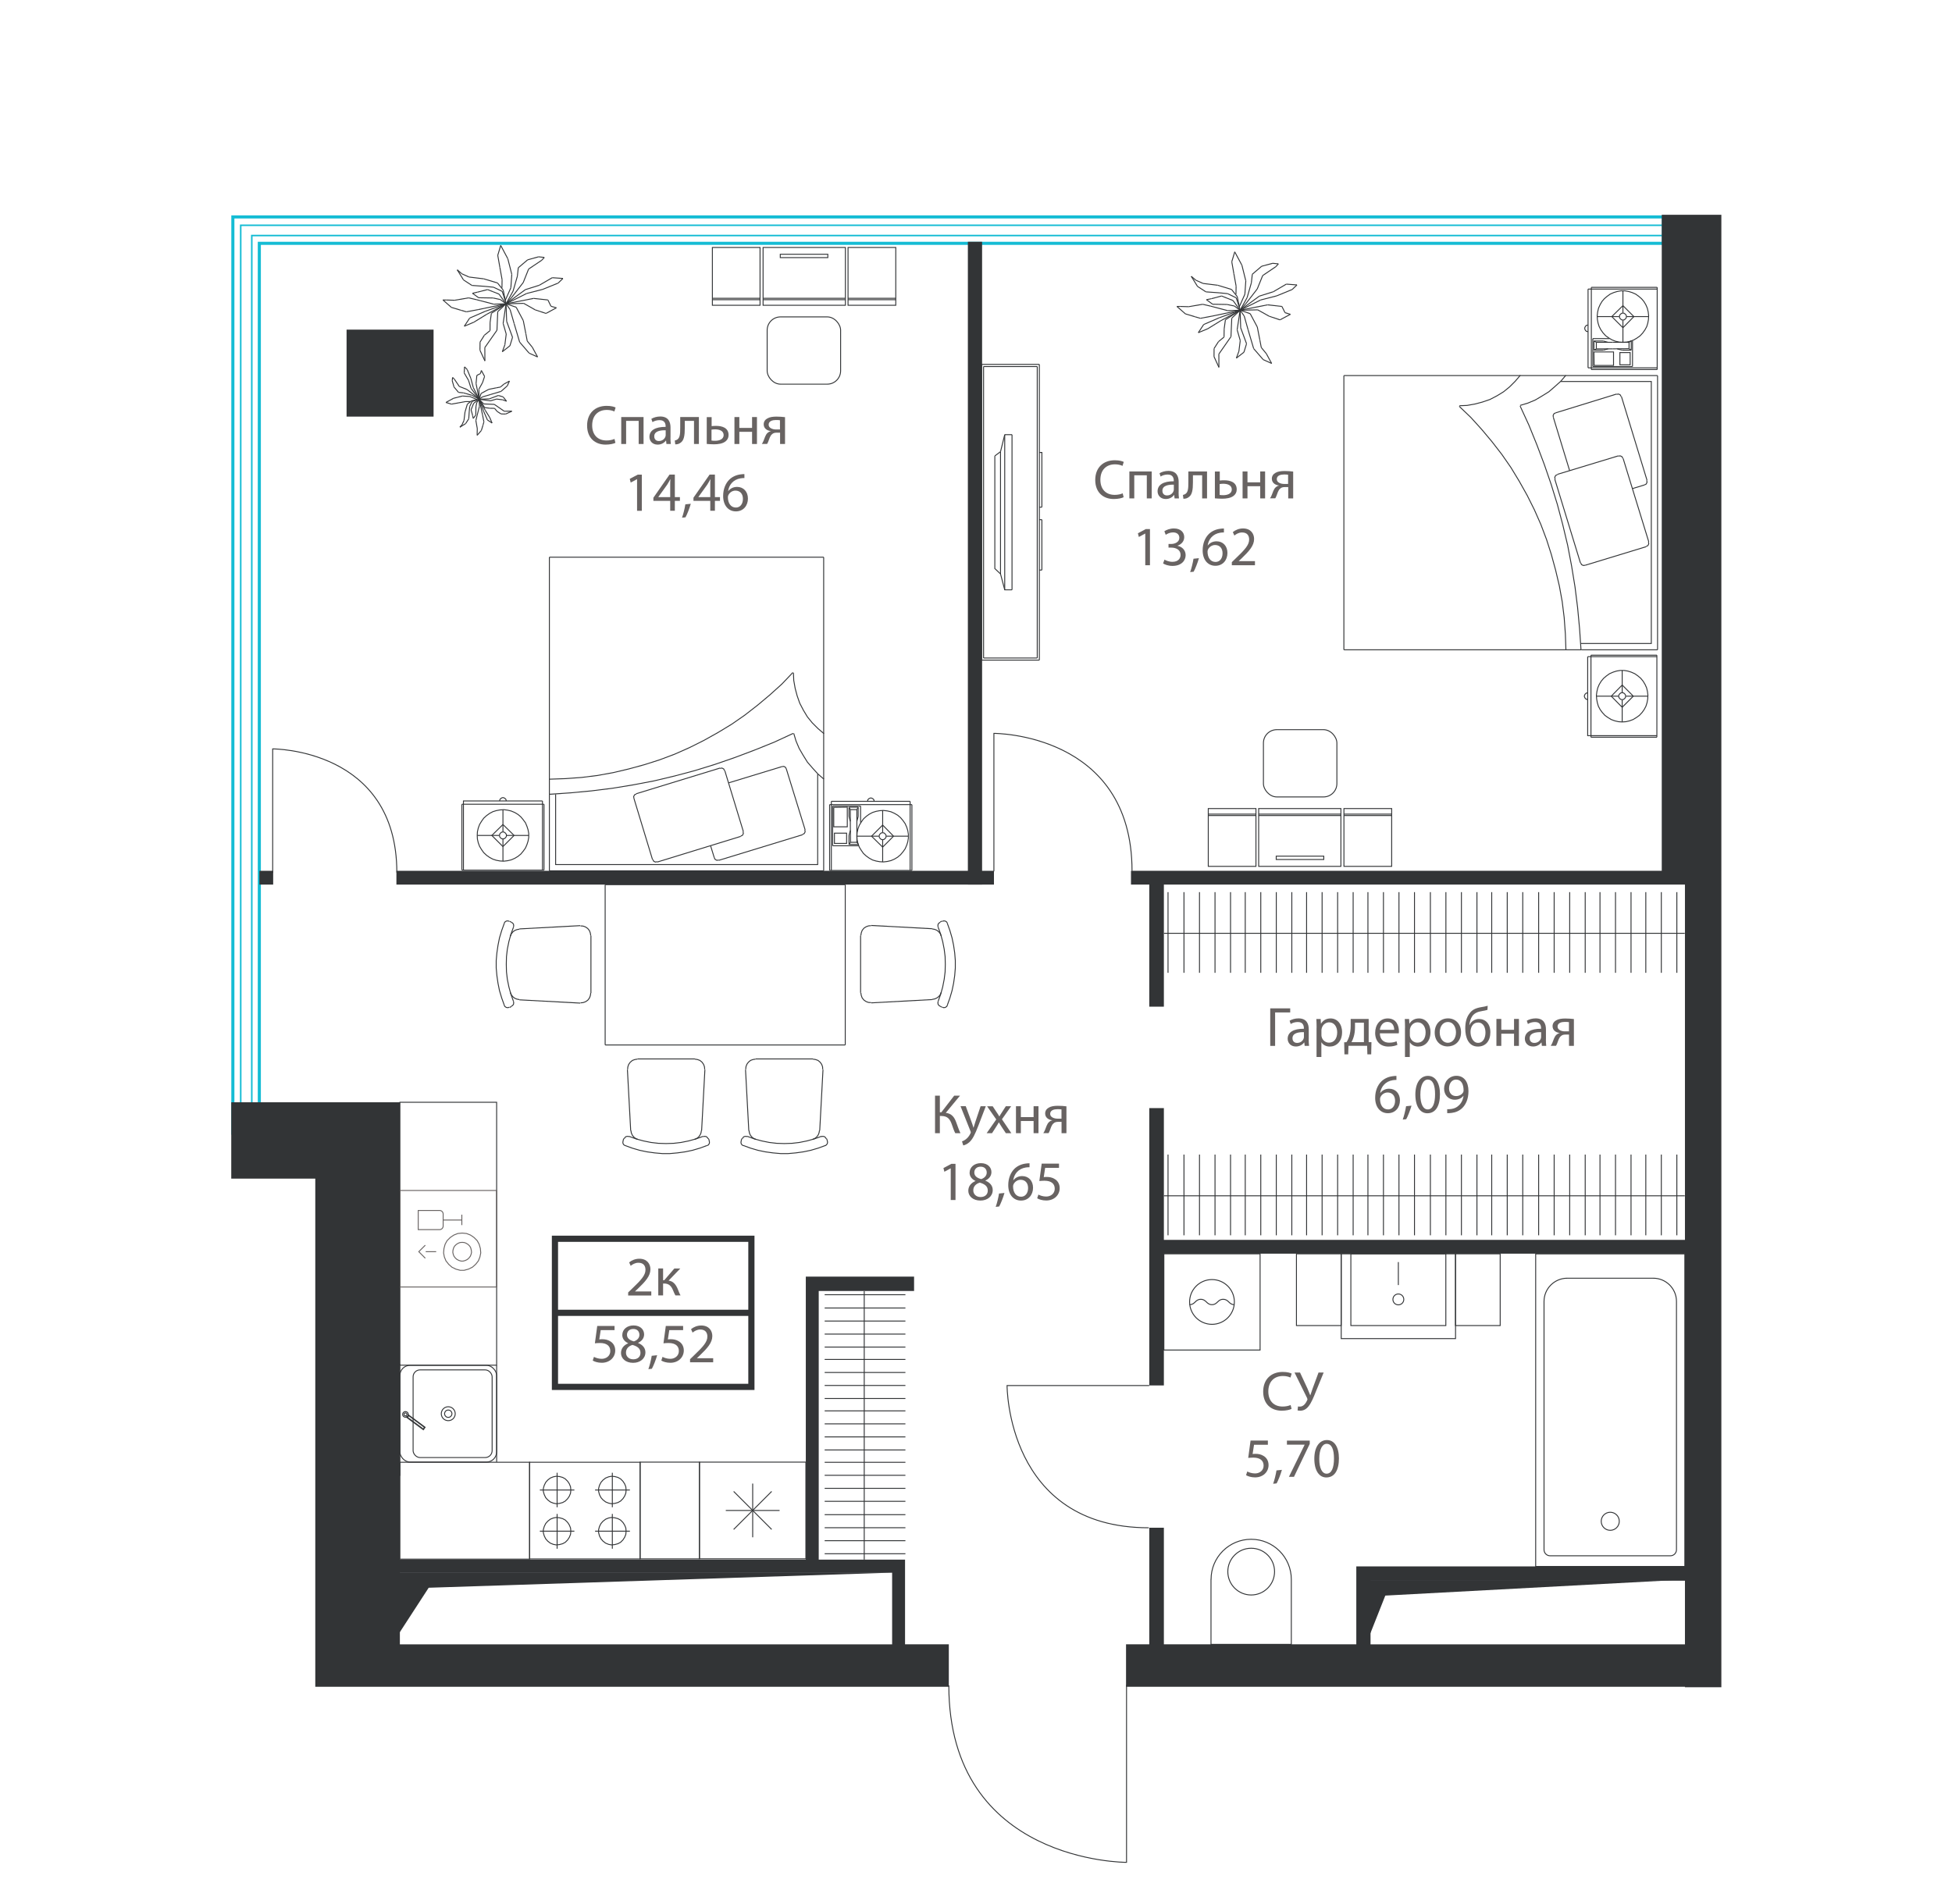 <?xml version="1.0" encoding="UTF-8"?>
<svg id="_Слой_1" data-name="Слой_1" xmlns="http://www.w3.org/2000/svg" version="1.1" viewBox="0 0 315.69 307.97">
  <!-- Generator: Adobe Illustrator 29.5.1, SVG Export Plug-In . SVG Version: 2.1.0 Build 141)  -->
  <defs>
    <style>
      .st0, .st1 {
        stroke: #323436;
      }

      .st0, .st1, .st2, .st3, .st4 {
        fill: none;
        stroke-miterlimit: 10;
      }

      .st0, .st4 {
        stroke-width: .15px;
      }

      .st5 {
        fill: #323436;
      }

      .st6 {
        fill: #686362;
      }

      .st7 {
        isolation: isolate;
      }

      .st2 {
        stroke-width: .5px;
      }

      .st2, .st3 {
        stroke: #15bcd4;
      }

      .st3 {
        stroke-width: .25px;
      }

      .st4 {
        stroke: #686362;
      }
    </style>
  </defs>
  <g id="_окна_двери1">
    <path class="st0" d="M153.45,272.63c0,28.74,28.74,28.62,28.74,28.62v-28.71"/>
    <path class="st0" d="M185.79,247.13c-23.01,0-22.92-23.01-22.92-23.01h22.99"/>
    <path class="st0" d="M183.08,140.88c0-22.34-22.34-22.25-22.34-22.25v22.32"/>
    <path class="st0" d="M64.18,141.14c0-20.08-20.08-20-20.08-20v20.06"/>
  </g>
  <g id="_мебель1">
    <g>
      <polygon class="st0" points="130.33 236.51 113.13 236.51 113.13 252.15 130.33 252.15 130.33 236.51 130.33 236.51"/>
      <g>
        <line class="st0" x1="121.73" y1="239.98" x2="121.73" y2="248.67"/>
        <line class="st0" x1="117.38" y1="244.33" x2="126.08" y2="244.33"/>
        <line class="st0" x1="124.8" y1="241.25" x2="118.65" y2="247.4"/>
        <line class="st0" x1="118.65" y1="241.25" x2="124.8" y2="247.4"/>
      </g>
    </g>
    <rect class="st0" x="64.67" y="236.53" width="20.98" height="15.67"/>
    <g>
      <line class="st0" x1="200.41" y1="49.66" x2="201.33" y2="47.59"/>
      <line class="st0" x1="200.56" y1="50.18" x2="201.69" y2="48.15"/>
      <line class="st0" x1="192.66" y1="44.7" x2="193.67" y2="46.33"/>
      <line class="st0" x1="194.57" y1="45.85" x2="193.41" y2="45.33"/>
      <line class="st0" x1="200.58" y1="55.09" x2="200.08" y2="53.35"/>
      <line class="st0" x1="204.8" y1="57.21" x2="205.66" y2="58.79"/>
      <line class="st0" x1="203.98" y1="56.21" x2="204.8" y2="57.21"/>
      <line class="st0" x1="203.75" y1="55" x2="203.98" y2="56.21"/>
      <line class="st0" x1="199.93" y1="48.18" x2="200.41" y2="49.66"/>
      <line class="st0" x1="198.54" y1="47.5" x2="199.93" y2="48.18"/>
      <line class="st0" x1="200.09" y1="47.97" x2="199.17" y2="46.82"/>
      <line class="st0" x1="200.56" y1="50.18" x2="200.09" y2="47.97"/>
      <line class="st0" x1="199.41" y1="48.61" x2="200.56" y2="50.18"/>
      <line class="st0" x1="198.49" y1="48.25" x2="199.41" y2="48.61"/>
      <line class="st0" x1="199.62" y1="49.5" x2="198.45" y2="49.25"/>
      <line class="st0" x1="200.56" y1="50.18" x2="199.62" y2="49.5"/>
      <line class="st0" x1="200.65" y1="53.02" x2="201.6" y2="55.6"/>
      <line class="st0" x1="200.56" y1="50.18" x2="200.65" y2="53.02"/>
      <line class="st0" x1="201.22" y1="51.12" x2="200.56" y2="50.18"/>
      <line class="st0" x1="201.86" y1="53.38" x2="201.22" y2="51.12"/>
      <line class="st0" x1="202.75" y1="56.39" x2="201.86" y2="53.38"/>
      <line class="st0" x1="204.29" y1="58.17" x2="202.75" y2="56.39"/>
      <line class="st0" x1="199.91" y1="46.28" x2="199.89" y2="47.6"/>
      <line class="st0" x1="205.66" y1="58.79" x2="204.29" y2="58.17"/>
      <line class="st0" x1="200.56" y1="50.18" x2="202.19" y2="50.74"/>
      <line class="st0" x1="201.44" y1="49.18" x2="200.56" y2="50.18"/>
      <line class="st0" x1="198.45" y1="49.25" x2="196.11" y2="49.21"/>
      <line class="st0" x1="200.56" y1="50.18" x2="196.1" y2="51.12"/>
      <line class="st0" x1="197.41" y1="51.89" x2="200.56" y2="50.18"/>
      <line class="st0" x1="200.56" y1="50.18" x2="197.16" y2="51.41"/>
      <line class="st0" x1="198.18" y1="51.73" x2="200.56" y2="50.18"/>
      <line class="st0" x1="197.13" y1="47.36" x2="198.54" y2="47.5"/>
      <line class="st0" x1="199.17" y1="46.82" x2="196.93" y2="46.14"/>
      <line class="st0" x1="197.57" y1="47.88" x2="198.49" y2="48.25"/>
      <line class="st0" x1="198.55" y1="50.25" x2="200.56" y2="50.18"/>
      <line class="st0" x1="200.56" y1="50.18" x2="199.21" y2="51.46"/>
      <line class="st0" x1="200.08" y1="53.35" x2="200.56" y2="50.18"/>
      <line class="st0" x1="201.6" y1="55.6" x2="201.18" y2="56.97"/>
      <line class="st0" x1="195.03" y1="47.21" x2="197.13" y2="47.36"/>
      <line class="st0" x1="196.93" y1="46.14" x2="194.57" y2="45.85"/>
      <line class="st0" x1="195.93" y1="48.31" x2="197.57" y2="47.88"/>
      <line class="st0" x1="195.83" y1="49.53" x2="198.55" y2="50.25"/>
      <line class="st0" x1="199.21" y1="51.46" x2="199.08" y2="54.46"/>
      <line class="st0" x1="200.36" y1="56.83" x2="200.58" y2="55.09"/>
      <line class="st0" x1="201.18" y1="56.97" x2="199.95" y2="57.93"/>
      <line class="st0" x1="193.67" y1="46.33" x2="195.03" y2="47.21"/>
      <line class="st0" x1="195.12" y1="48.48" x2="195.93" y2="48.31"/>
      <line class="st0" x1="196.11" y1="49.21" x2="195.12" y2="48.48"/>
      <line class="st0" x1="194.51" y1="49.22" x2="195.83" y2="49.53"/>
      <line class="st0" x1="192.23" y1="49.61" x2="194.51" y2="49.22"/>
      <line class="st0" x1="190.9" y1="49.57" x2="192.23" y2="49.61"/>
      <line class="st0" x1="190.34" y1="49.57" x2="190.9" y2="49.57"/>
      <line class="st0" x1="191.71" y1="50.77" x2="190.34" y2="49.57"/>
      <line class="st0" x1="193.27" y1="51.24" x2="191.71" y2="50.77"/>
      <line class="st0" x1="194.14" y1="51.49" x2="193.27" y2="51.24"/>
      <line class="st0" x1="196.1" y1="51.12" x2="194.14" y2="51.49"/>
      <line class="st0" x1="195.34" y1="53.17" x2="197.41" y2="51.89"/>
      <line class="st0" x1="193.8" y1="53.81" x2="195.34" y2="53.17"/>
      <line class="st0" x1="194.67" y1="52.49" x2="193.8" y2="53.81"/>
      <line class="st0" x1="197.16" y1="51.41" x2="194.67" y2="52.49"/>
      <line class="st0" x1="197.98" y1="53.2" x2="198.18" y2="51.73"/>
      <line class="st0" x1="197.96" y1="54.52" x2="197.98" y2="53.2"/>
      <line class="st0" x1="197.06" y1="55.26" x2="197.96" y2="54.52"/>
      <line class="st0" x1="196.35" y1="56.37" x2="197.06" y2="55.26"/>
      <line class="st0" x1="196.34" y1="57.69" x2="196.35" y2="56.37"/>
      <line class="st0" x1="197.13" y1="59.42" x2="196.34" y2="57.69"/>
      <line class="st0" x1="197.12" y1="57.27" x2="197.13" y2="59.42"/>
      <line class="st0" x1="199.08" y1="54.46" x2="197.12" y2="57.27"/>
      <line class="st0" x1="199.95" y1="57.93" x2="200.36" y2="56.83"/>
      <line class="st0" x1="193.41" y1="45.33" x2="192.66" y2="44.7"/>
      <line class="st0" x1="199.21" y1="42.34" x2="199.55" y2="44.28"/>
      <line class="st0" x1="200.85" y1="42.9" x2="199.69" y2="40.74"/>
      <line class="st0" x1="205.93" y1="47.19" x2="203.67" y2="47.9"/>
      <line class="st0" x1="208.03" y1="45.96" x2="205.93" y2="47.19"/>
      <line class="st0" x1="209.75" y1="46.09" x2="208.03" y2="45.96"/>
      <line class="st0" x1="208.98" y1="46.83" x2="209.75" y2="46.09"/>
      <line class="st0" x1="206.47" y1="47.86" x2="208.98" y2="46.83"/>
      <line class="st0" x1="203.89" y1="48.52" x2="206.47" y2="47.86"/>
      <line class="st0" x1="207.32" y1="49.57" x2="205.01" y2="49.31"/>
      <line class="st0" x1="207.82" y1="50.58" x2="207.32" y2="49.57"/>
      <line class="st0" x1="208.69" y1="50.84" x2="207.82" y2="50.58"/>
      <line class="st0" x1="207.01" y1="51.74" x2="208.69" y2="50.84"/>
      <line class="st0" x1="205.27" y1="51.16" x2="207.01" y2="51.74"/>
      <line class="st0" x1="203.41" y1="50.12" x2="205.27" y2="51.16"/>
      <line class="st0" x1="201.48" y1="45.43" x2="200.85" y2="42.9"/>
      <line class="st0" x1="201.33" y1="47.59" x2="201.48" y2="45.43"/>
      <line class="st0" x1="201.69" y1="48.15" x2="202.38" y2="45.74"/>
      <line class="st0" x1="202.38" y1="45.74" x2="202.53" y2="44.36"/>
      <line class="st0" x1="202.53" y1="44.36" x2="204.04" y2="43.07"/>
      <line class="st0" x1="204.04" y1="43.07" x2="205.82" y2="42.59"/>
      <line class="st0" x1="205.82" y1="42.59" x2="206.75" y2="42.68"/>
      <line class="st0" x1="206.75" y1="42.68" x2="206.33" y2="43.14"/>
      <line class="st0" x1="206.33" y1="43.14" x2="204.21" y2="44.57"/>
      <line class="st0" x1="204.21" y1="44.57" x2="203.33" y2="46.74"/>
      <line class="st0" x1="199.69" y1="40.74" x2="199.21" y2="42.34"/>
      <line class="st0" x1="199.55" y1="44.28" x2="199.91" y2="46.28"/>
      <line class="st0" x1="203.34" y1="52.9" x2="203.75" y2="55"/>
      <line class="st0" x1="202.19" y1="50.74" x2="203.34" y2="52.9"/>
      <line class="st0" x1="203.33" y1="46.74" x2="201.44" y2="49.18"/>
      <line class="st0" x1="203.67" y1="47.9" x2="200.56" y2="50.18"/>
      <line class="st0" x1="200.56" y1="50.18" x2="203.89" y2="48.52"/>
      <line class="st0" x1="205.01" y1="49.31" x2="200.56" y2="50.18"/>
      <line class="st0" x1="200.56" y1="50.18" x2="203.41" y2="50.12"/>
    </g>
    <g>
      <line class="st0" x1="188.23" y1="150.97" x2="272.47" y2="150.97"/>
      <line class="st0" x1="188.9" y1="144.31" x2="188.9" y2="157.36"/>
      <line class="st0" x1="191.48" y1="144.31" x2="191.48" y2="157.36"/>
      <line class="st0" x1="193.99" y1="144.31" x2="193.99" y2="157.36"/>
      <line class="st0" x1="196.5" y1="144.31" x2="196.5" y2="157.36"/>
      <line class="st0" x1="199.01" y1="144.31" x2="199.01" y2="157.36"/>
      <line class="st0" x1="201.39" y1="144.31" x2="201.39" y2="157.36"/>
      <line class="st0" x1="203.9" y1="144.31" x2="203.9" y2="157.36"/>
      <line class="st0" x1="206.41" y1="144.31" x2="206.41" y2="157.36"/>
      <line class="st0" x1="208.92" y1="144.31" x2="208.92" y2="157.36"/>
      <line class="st0" x1="211.31" y1="144.31" x2="211.31" y2="157.36"/>
      <line class="st0" x1="213.82" y1="144.31" x2="213.82" y2="157.36"/>
      <line class="st0" x1="216.33" y1="144.31" x2="216.33" y2="157.36"/>
      <line class="st0" x1="218.84" y1="144.31" x2="218.84" y2="157.36"/>
      <line class="st0" x1="221.23" y1="144.31" x2="221.23" y2="157.36"/>
      <line class="st0" x1="223.74" y1="144.31" x2="223.74" y2="157.36"/>
      <line class="st0" x1="226.25" y1="144.31" x2="226.25" y2="157.36"/>
      <line class="st0" x1="228.76" y1="144.31" x2="228.76" y2="157.36"/>
      <line class="st0" x1="231.33" y1="144.31" x2="231.33" y2="157.36"/>
      <line class="st0" x1="233.84" y1="144.31" x2="233.84" y2="157.36"/>
      <line class="st0" x1="236.35" y1="144.31" x2="236.35" y2="157.36"/>
      <line class="st0" x1="238.86" y1="144.31" x2="238.86" y2="157.36"/>
      <line class="st0" x1="241.25" y1="144.31" x2="241.25" y2="157.36"/>
      <line class="st0" x1="243.76" y1="144.31" x2="243.76" y2="157.36"/>
      <line class="st0" x1="246.27" y1="144.31" x2="246.27" y2="157.36"/>
      <line class="st0" x1="248.84" y1="144.31" x2="248.84" y2="157.36"/>
      <line class="st0" x1="251.35" y1="144.31" x2="251.35" y2="157.36"/>
      <line class="st0" x1="253.86" y1="144.31" x2="253.86" y2="157.36"/>
      <line class="st0" x1="256.37" y1="144.31" x2="256.37" y2="157.36"/>
      <line class="st0" x1="258.76" y1="144.31" x2="258.76" y2="157.36"/>
      <line class="st0" x1="261.27" y1="144.31" x2="261.27" y2="157.36"/>
      <line class="st0" x1="263.78" y1="144.31" x2="263.78" y2="157.36"/>
      <line class="st0" x1="266.17" y1="144.31" x2="266.17" y2="157.36"/>
      <line class="st0" x1="268.68" y1="144.31" x2="268.68" y2="157.36"/>
      <line class="st0" x1="271.19" y1="144.31" x2="271.19" y2="157.36"/>
    </g>
    <g>
      <line class="st0" x1="139.77" y1="208.86" x2="139.77" y2="252.28"/>
      <line class="st0" x1="146.43" y1="209.43" x2="133.37" y2="209.43"/>
      <line class="st0" x1="146.43" y1="211.58" x2="133.37" y2="211.58"/>
      <line class="st0" x1="146.43" y1="213.69" x2="133.37" y2="213.69"/>
      <line class="st0" x1="146.43" y1="215.8" x2="133.37" y2="215.8"/>
      <line class="st0" x1="146.43" y1="217.9" x2="133.37" y2="217.9"/>
      <line class="st0" x1="146.43" y1="219.9" x2="133.37" y2="219.9"/>
      <line class="st0" x1="146.43" y1="222.01" x2="133.37" y2="222.01"/>
      <line class="st0" x1="146.43" y1="224.11" x2="133.37" y2="224.11"/>
      <line class="st0" x1="146.43" y1="226.22" x2="133.37" y2="226.22"/>
      <line class="st0" x1="146.43" y1="228.22" x2="133.37" y2="228.22"/>
      <line class="st0" x1="146.43" y1="230.32" x2="133.37" y2="230.32"/>
      <line class="st0" x1="146.43" y1="232.43" x2="133.37" y2="232.43"/>
      <line class="st0" x1="146.43" y1="234.54" x2="133.37" y2="234.54"/>
      <line class="st0" x1="146.43" y1="236.54" x2="133.37" y2="236.54"/>
      <line class="st0" x1="146.43" y1="238.64" x2="133.37" y2="238.64"/>
      <line class="st0" x1="146.43" y1="240.75" x2="133.37" y2="240.75"/>
      <line class="st0" x1="146.43" y1="242.85" x2="133.37" y2="242.85"/>
      <line class="st0" x1="146.43" y1="245.01" x2="133.37" y2="245.01"/>
      <line class="st0" x1="146.43" y1="247.12" x2="133.37" y2="247.12"/>
      <line class="st0" x1="146.43" y1="249.22" x2="133.37" y2="249.22"/>
      <line class="st0" x1="146.43" y1="251.33" x2="133.37" y2="251.33"/>
    </g>
    <g>
      <line class="st0" x1="136.7" y1="169.03" x2="136.7" y2="143.1"/>
      <g>
        <line class="st0" x1="103.09" y1="171.29" x2="112.38" y2="171.29"/>
        <g>
          <polyline class="st0" points="120.21 185.29 121.38 185.72 122.58 186.07 123.78 186.32 125.01 186.49 126.25 186.6 127.45 186.6 128.69 186.49 129.92 186.32 131.12 186.07 132.32 185.72 133.49 185.29"/>
          <polyline class="st0" points="120.85 183.81 122.01 184.23 123.18 184.55 124.41 184.8 125.61 184.94 126.85 184.98 128.09 184.94 129.29 184.8 130.52 184.55 131.69 184.23 132.85 183.81"/>
          <polyline class="st0" points="133.45 185.33 133.66 185.19 133.8 184.98 133.84 184.73 133.77 184.48"/>
          <polyline class="st0" points="133.63 184.2 133.49 183.99 133.31 183.85 133.06 183.81 132.82 183.85"/>
          <line class="st0" x1="133.66" y1="184.16" x2="133.8" y2="184.48"/>
          <polyline class="st0" points="119.9 184.48 119.83 184.73 119.86 184.98 120 185.19 120.21 185.33"/>
          <polyline class="st0" points="120.85 183.85 120.6 183.81 120.35 183.85 120.18 183.99 120.04 184.2"/>
          <line class="st0" x1="120" y1="184.16" x2="119.86" y2="184.48"/>
          <line class="st0" x1="121.1" y1="182.89" x2="120.57" y2="173.02"/>
          <line class="st0" x1="132.57" y1="182.89" x2="133.1" y2="173.02"/>
          <line class="st0" x1="131.47" y1="171.29" x2="122.19" y2="171.29"/>
          <polyline class="st0" points="133.06 172.98 133.03 172.56 132.89 172.17 132.64 171.82 132.29 171.53 131.9 171.39 131.47 171.32"/>
          <polyline class="st0" points="122.19 171.32 121.77 171.39 121.38 171.53 121.03 171.82 120.78 172.17 120.64 172.56 120.6 172.98"/>
          <polyline class="st0" points="131.4 184.31 131.76 184.16 132.07 183.92 132.32 183.6 132.46 183.25 132.53 182.86"/>
          <polyline class="st0" points="121.13 182.86 121.2 183.25 121.34 183.6 121.59 183.92 121.91 184.16 122.26 184.31"/>
        </g>
        <g>
          <polyline class="st0" points="101.08 185.29 102.25 185.72 103.45 186.07 104.65 186.32 105.88 186.49 107.12 186.6 108.32 186.6 109.55 186.49 110.79 186.32 111.99 186.07 113.19 185.72 114.35 185.29"/>
          <polyline class="st0" points="101.72 183.81 102.88 184.23 104.05 184.55 105.28 184.8 106.48 184.94 107.72 184.98 108.95 184.94 110.15 184.8 111.39 184.55 112.55 184.23 113.72 183.81"/>
          <polyline class="st0" points="114.35 185.33 114.57 185.19 114.71 184.98 114.74 184.73 114.67 184.48"/>
          <polyline class="st0" points="114.53 184.2 114.39 183.99 114.21 183.85 113.97 183.81 113.72 183.85"/>
          <line class="st0" x1="114.57" y1="184.16" x2="114.71" y2="184.48"/>
          <polyline class="st0" points="100.8 184.48 100.73 184.73 100.76 184.98 100.9 185.19 101.12 185.33"/>
          <polyline class="st0" points="101.75 183.85 101.5 183.81 101.26 183.85 101.08 183.99 100.94 184.2"/>
          <line class="st0" x1="100.9" y1="184.16" x2="100.76" y2="184.48"/>
          <line class="st0" x1="102" y1="182.89" x2="101.47" y2="173.02"/>
          <line class="st0" x1="113.47" y1="182.89" x2="114" y2="173.02"/>
          <polyline class="st0" points="113.97 172.98 113.93 172.56 113.79 172.17 113.54 171.82 113.19 171.53 112.8 171.39 112.38 171.32"/>
          <polyline class="st0" points="103.09 171.32 102.67 171.39 102.28 171.53 101.93 171.82 101.68 172.17 101.54 172.56 101.5 172.98"/>
          <polyline class="st0" points="112.31 184.31 112.66 184.16 112.98 183.92 113.22 183.6 113.37 183.25 113.44 182.86"/>
          <polyline class="st0" points="102.03 182.86 102.1 183.25 102.25 183.6 102.49 183.92 102.81 184.16 103.16 184.31"/>
        </g>
        <g>
          <line class="st0" x1="95.57" y1="160.63" x2="95.57" y2="151.35"/>
          <polyline class="st0" points="93.88 162.22 94.3 162.18 94.69 162.04 95.05 161.8 95.33 161.44 95.47 161.06 95.54 160.63"/>
          <polyline class="st0" points="82.55 160.56 82.69 160.91 82.94 161.23 83.25 161.48 83.61 161.62 84 161.69"/>
          <line class="st0" x1="82.69" y1="162.82" x2="82.41" y2="162.96"/>
          <line class="st0" x1="84" y1="161.73" x2="93.84" y2="162.26"/>
          <polyline class="st0" points="82.69 162.78 82.9 162.64 83.04 162.47 83.08 162.22 83.04 161.97"/>
          <polyline class="st0" points="81.53 162.61 81.67 162.82 81.88 162.96 82.13 163 82.37 162.93"/>
          <polyline class="st0" points="95.54 151.35 95.47 150.93 95.33 150.54 95.05 150.19 94.69 149.94 94.3 149.8 93.88 149.77"/>
          <polyline class="st0" points="84 150.3 83.61 150.37 83.25 150.51 82.94 150.75 82.69 151.07 82.55 151.42"/>
          <line class="st0" x1="82.69" y1="149.17" x2="82.41" y2="149.03"/>
          <line class="st0" x1="84" y1="150.26" x2="93.84" y2="149.73"/>
          <polyline class="st0" points="83.04 149.98 83.08 149.73 83.04 149.48 82.9 149.31 82.69 149.17"/>
          <polyline class="st0" points="82.37 149.03 82.13 148.96 81.88 148.99 81.67 149.13 81.53 149.34"/>
          <polyline class="st0" points="81.56 149.34 81.14 150.51 80.78 151.71 80.54 152.91 80.36 154.14 80.25 155.38 80.25 156.58 80.36 157.81 80.54 159.05 80.78 160.24 81.14 161.44 81.56 162.61"/>
          <polyline class="st0" points="83.04 149.98 82.62 151.14 82.3 152.31 82.05 153.54 81.91 154.74 81.88 155.98 81.91 157.21 82.05 158.41 82.3 159.64 82.62 160.81 83.04 161.97"/>
        </g>
        <line class="st0" x1="97.87" y1="169.03" x2="97.87" y2="143.1"/>
        <line class="st0" x1="136.7" y1="169.03" x2="97.87" y2="169.03"/>
        <g>
          <line class="st0" x1="139.18" y1="151.32" x2="139.18" y2="160.6"/>
          <polyline class="st0" points="140.88 149.73 140.45 149.77 140.07 149.91 139.71 150.15 139.43 150.51 139.29 150.9 139.22 151.32"/>
          <polyline class="st0" points="152.21 151.39 152.07 151.04 151.82 150.72 151.5 150.47 151.15 150.33 150.76 150.26"/>
          <line class="st0" x1="152.07" y1="149.13" x2="152.35" y2="148.99"/>
          <line class="st0" x1="150.76" y1="150.23" x2="140.91" y2="149.7"/>
          <polyline class="st0" points="152.07 149.17 151.86 149.31 151.72 149.48 151.68 149.73 151.72 149.98"/>
          <polyline class="st0" points="153.23 149.34 153.09 149.13 152.88 148.99 152.63 148.96 152.39 149.03"/>
          <polyline class="st0" points="139.22 160.6 139.29 161.02 139.43 161.41 139.71 161.76 140.07 162.01 140.45 162.15 140.88 162.18"/>
          <polyline class="st0" points="150.76 161.66 151.15 161.59 151.5 161.44 151.82 161.2 152.07 160.88 152.21 160.53"/>
          <line class="st0" x1="152.07" y1="162.78" x2="152.35" y2="162.93"/>
          <line class="st0" x1="150.76" y1="161.69" x2="140.91" y2="162.22"/>
          <polyline class="st0" points="151.72 161.97 151.68 162.22 151.72 162.47 151.86 162.64 152.07 162.78"/>
          <polyline class="st0" points="152.39 162.93 152.63 163 152.88 162.96 153.09 162.82 153.23 162.61"/>
          <polyline class="st0" points="153.2 162.61 153.62 161.44 153.97 160.24 154.22 159.05 154.4 157.81 154.5 156.58 154.5 155.38 154.4 154.14 154.22 152.91 153.97 151.71 153.62 150.51 153.2 149.34"/>
          <polyline class="st0" points="151.72 161.97 152.14 160.81 152.46 159.64 152.7 158.41 152.85 157.21 152.88 155.98 152.85 154.74 152.7 153.54 152.46 152.31 152.14 151.14 151.72 149.98"/>
        </g>
      </g>
      <line class="st0" x1="136.7" y1="143.1" x2="97.87" y2="143.1"/>
    </g>
    <g>
      <polygon class="st0" points="85.65 236.53 85.65 252.17 103.52 252.17 103.52 236.53 85.65 236.53 85.65 236.53"/>
      <polygon class="st0" points="92.32 241.02 92.27 240.5 92.08 240.02 91.8 239.6 91.42 239.22 90.99 238.98 90.47 238.84 89.95 238.8 89.48 238.89 89.01 239.08 88.58 239.41 88.25 239.79 88.02 240.26 87.87 240.78 87.87 241.25 88.02 241.77 88.25 242.25 88.58 242.62 89.01 242.95 89.48 243.14 89.95 243.24 90.47 243.19 90.99 243.05 91.42 242.81 91.8 242.43 92.08 242.01 92.27 241.54 92.32 241.02 92.32 241.02"/>
      <polygon class="st0" points="92.32 247.68 92.27 247.16 92.08 246.69 91.8 246.26 91.42 245.88 90.99 245.65 90.47 245.51 89.95 245.46 89.48 245.55 89.01 245.74 88.58 246.07 88.25 246.45 88.02 246.92 87.87 247.44 87.87 247.92 88.02 248.44 88.25 248.91 88.58 249.29 89.01 249.62 89.48 249.81 89.95 249.9 90.47 249.85 90.99 249.71 91.42 249.48 91.8 249.1 92.08 248.67 92.27 248.2 92.32 247.68 92.32 247.68"/>
      <polygon class="st0" points="101.26 247.68 101.21 247.16 101.02 246.69 100.74 246.26 100.36 245.88 99.93 245.65 99.41 245.51 98.89 245.46 98.42 245.55 97.95 245.74 97.52 246.07 97.19 246.45 96.95 246.92 96.81 247.44 96.81 247.92 96.95 248.44 97.19 248.91 97.52 249.29 97.95 249.62 98.42 249.81 98.89 249.9 99.41 249.85 99.93 249.71 100.36 249.48 100.74 249.1 101.02 248.67 101.21 248.2 101.26 247.68 101.26 247.68"/>
      <polygon class="st0" points="101.26 241.02 101.21 240.5 101.02 240.02 100.74 239.6 100.36 239.22 99.93 238.98 99.41 238.84 98.89 238.8 98.42 238.89 97.95 239.08 97.52 239.41 97.19 239.79 96.95 240.26 96.81 240.78 96.81 241.25 96.95 241.77 97.19 242.25 97.52 242.62 97.95 242.95 98.42 243.14 98.89 243.24 99.41 243.19 99.93 243.05 100.36 242.81 100.74 242.43 101.02 242.01 101.21 241.54 101.26 241.02 101.26 241.02"/>
      <line class="st0" x1="90.1" y1="243.81" x2="90.1" y2="238.23"/>
      <line class="st0" x1="87.31" y1="241.02" x2="92.89" y2="241.02"/>
      <line class="st0" x1="96.24" y1="241.02" x2="101.87" y2="241.02"/>
      <line class="st0" x1="99.03" y1="243.81" x2="99.03" y2="238.23"/>
      <line class="st0" x1="87.31" y1="247.68" x2="92.89" y2="247.68"/>
      <line class="st0" x1="90.1" y1="244.89" x2="90.1" y2="250.52"/>
      <line class="st0" x1="99.03" y1="244.89" x2="99.03" y2="250.52"/>
      <line class="st0" x1="96.24" y1="247.68" x2="101.87" y2="247.68"/>
    </g>
    <g>
      <polygon class="st0" points="72.5 228.09 72.43 228.09 72.37 228.1 72.31 228.11 72.25 228.14 72.19 228.17 72.14 228.2 72.09 228.24 72.05 228.29 72.01 228.34 71.98 228.39 71.95 228.45 71.93 228.51 71.91 228.57 71.9 228.63 71.9 228.69 71.91 228.76 71.92 228.82 71.94 228.88 71.96 228.94 71.99 228.99 72.03 229.04 72.07 229.09 72.12 229.13 72.17 229.17 72.22 229.21 72.28 229.23 72.34 229.25 72.4 229.26 72.46 229.27 72.53 229.27 72.59 229.26 72.65 229.25 72.71 229.23 72.77 229.21 72.82 229.17 72.87 229.13 72.92 229.09 72.96 229.04 73 228.99 73.03 228.94 73.05 228.88 73.07 228.82 73.08 228.76 73.09 228.69 73.09 228.63 73.08 228.57 73.06 228.51 73.04 228.45 73.01 228.39 72.98 228.34 72.94 228.29 72.9 228.24 72.85 228.2 72.8 228.17 72.74 228.14 72.68 228.11 72.62 228.1 72.56 228.09 72.5 228.09 72.5 228.09"/>
      <polygon class="st0" points="72.5 227.55 72.41 227.56 72.32 227.57 72.24 227.58 72.16 227.61 72.07 227.64 71.99 227.67 71.92 227.71 71.85 227.76 71.78 227.81 71.71 227.87 71.66 227.93 71.6 228 71.55 228.07 71.51 228.14 71.47 228.22 71.44 228.3 71.41 228.38 71.39 228.46 71.38 228.55 71.37 228.64 71.37 228.72 71.38 228.81 71.39 228.89 71.41 228.98 71.44 229.06 71.47 229.14 71.51 229.22 71.55 229.29 71.6 229.36 71.66 229.43 71.71 229.49 71.78 229.55 71.85 229.6 71.92 229.64 71.99 229.69 72.07 229.72 72.16 229.75 72.24 229.77 72.32 229.79 72.41 229.8 72.5 229.8 72.58 229.8 72.67 229.79 72.75 229.77 72.83 229.75 72.92 229.72 73 229.69 73.07 229.64 73.14 229.6 73.21 229.55 73.28 229.49 73.33 229.43 73.39 229.36 73.44 229.29 73.48 229.22 73.52 229.14 73.55 229.06 73.58 228.98 73.6 228.89 73.61 228.81 73.62 228.72 73.62 228.64 73.61 228.55 73.6 228.46 73.58 228.38 73.55 228.3 73.52 228.22 73.48 228.14 73.44 228.07 73.39 228 73.33 227.93 73.28 227.87 73.21 227.81 73.14 227.76 73.07 227.71 73 227.67 72.92 227.64 72.83 227.61 72.75 227.58 72.67 227.57 72.58 227.56 72.5 227.55 72.5 227.55"/>
      <rect class="st0" x="64.67" y="220.85" width="15.65" height="15.65" rx="1.65" ry="1.65"/>
      <rect class="st0" x="66.81" y="221.59" width="12.78" height="14.18" rx="1.12" ry="1.12"/>
      <g>
        <polygon class="st0" points="65.57 228.34 65.52 228.34 65.47 228.35 65.41 228.37 65.36 228.39 65.32 228.42 65.27 228.45 65.24 228.49 65.2 228.53 65.17 228.58 65.15 228.63 65.13 228.68 65.12 228.74 65.12 228.79 65.12 228.85 65.13 228.9 65.15 228.95 65.17 229 65.2 229.05 65.24 229.09 65.27 229.13 65.32 229.16 65.36 229.19 65.41 229.21 65.47 229.23 65.52 229.24 65.57 229.24 65.63 229.24 65.68 229.23 65.74 229.21 65.78 229.19 65.83 229.16 65.87 229.13 65.91 229.09 65.95 229.05 65.97 229 66 228.95 66.01 228.9 66.02 228.85 66.03 228.79 66.02 228.74 66.01 228.68 66 228.63 65.97 228.58 65.95 228.53 65.91 228.49 65.87 228.45 65.83 228.42 65.78 228.39 65.74 228.37 65.68 228.35 65.63 228.34 65.57 228.34 65.57 228.34"/>
        <polygon class="st0" points="65.57 228.55 65.53 228.56 65.49 228.57 65.46 228.58 65.42 228.61 65.39 228.63 65.37 228.67 65.35 228.7 65.34 228.74 65.34 228.78 65.34 228.82 65.35 228.86 65.36 228.9 65.38 228.93 65.41 228.96 65.44 228.99 65.48 229.01 65.51 229.02 65.55 229.03 65.6 229.03 65.63 229.02 65.67 229.01 65.71 228.99 65.74 228.96 65.76 228.93 65.79 228.9 65.8 228.86 65.81 228.82 65.81 228.78 65.81 228.74 65.8 228.7 65.78 228.67 65.75 228.63 65.72 228.61 65.69 228.58 65.65 228.57 65.61 228.56 65.57 228.55 65.57 228.55"/>
        <path class="st0" d="M68.47,231.27l.28-.4-2.7-2,2.7,2-2.7-2c-.04.29-.34.36-.34.36l2.76,2.04-2.75-2.04s2.75,2.04,2.75,2.04Z"/>
      </g>
    </g>
    <rect class="st0" x="64.67" y="178.3" width="15.65" height="42.53"/>
    <rect class="st0" x="103.52" y="236.51" width="9.59" height="15.65"/>
    <line class="st0" x1="80.32" y1="220.85" x2="80.32" y2="236.5"/>
    <line class="st0" x1="64.67" y1="220.66" x2="64.67" y2="238.73"/>
    <path class="st0" d="M68.46,231.16l.18-.27-2.54-1.9s-.14.25-.22.25l2.58,1.92Z"/>
    <g>
      <g>
        <polyline class="st0" points="260.58 112.61 262.35 114.41 264.15 112.61"/>
        <polygon class="st0" points="262.35 116.78 262.95 116.74 263.55 116.6 264.11 116.39 264.64 116.07 265.13 115.72 265.56 115.26 265.91 114.77 266.19 114.24 266.37 113.67 266.48 113.07 266.51 112.47 266.44 111.87 266.3 111.27 266.05 110.71 265.73 110.18 265.35 109.72 264.89 109.33 264.39 108.98 263.83 108.73 263.26 108.55 262.67 108.45 262.03 108.45 261.43 108.55 260.87 108.73 260.3 108.98 259.81 109.33 259.35 109.72 258.96 110.18 258.64 110.71 258.4 111.27 258.26 111.87 258.18 112.47 258.22 113.07 258.33 113.67 258.5 114.24 258.78 114.77 259.14 115.26 259.56 115.72 260.05 116.07 260.58 116.39 261.15 116.6 261.75 116.74 262.35 116.78 262.35 116.78"/>
        <line class="st0" x1="262.35" y1="113.21" x2="262.35" y2="116.78"/>
        <line class="st0" x1="257.3" y1="105.98" x2="257.3" y2="119.25"/>
        <polyline class="st0" points="256.77 106.22 256.77 119 267.96 119"/>
        <line class="st0" x1="257.3" y1="119.25" x2="267.96" y2="119.25"/>
        <line class="st0" x1="262.35" y1="110.81" x2="260.58" y2="112.61"/>
        <line class="st0" x1="261.75" y1="112.61" x2="258.18" y2="112.61"/>
        <polygon class="st0" points="262.35 113.18 262.56 113.14 262.74 113 262.88 112.82 262.91 112.61 262.88 112.4 262.74 112.22 262.56 112.08 262.35 112.05 262.14 112.08 261.96 112.22 261.82 112.4 261.78 112.61 261.82 112.82 261.96 113 262.14 113.14 262.35 113.18 262.35 113.18"/>
        <line class="st0" x1="262.35" y1="112.01" x2="262.35" y2="108.45"/>
        <polyline class="st0" points="256.77 112.08 256.53 112.12 256.35 112.29 256.24 112.51 256.24 112.72 256.35 112.93 256.53 113.11 256.77 113.14"/>
        <line class="st0" x1="267.96" y1="106.22" x2="256.77" y2="106.22"/>
        <line class="st0" x1="267.96" y1="105.98" x2="257.3" y2="105.98"/>
        <line class="st0" x1="266.51" y1="112.61" x2="262.95" y2="112.61"/>
        <line class="st0" x1="264.15" y1="112.61" x2="262.35" y2="110.81"/>
        <line class="st0" x1="267.96" y1="119.25" x2="267.96" y2="105.98"/>
      </g>
      <g>
        <line class="st0" x1="253.25" y1="60.75" x2="217.34" y2="60.75"/>
        <polyline class="st0" points="262.18 64.15 262.04 63.88 261.77 63.74 261.44 63.79"/>
        <line class="st0" x1="261.44" y1="63.74" x2="251.59" y2="66.78"/>
        <line class="st0" x1="266.65" y1="87.65" x2="262.5" y2="74.15"/>
        <polyline class="st0" points="262.46 74.15 262.32 73.87 262.04 73.74 261.72 73.78"/>
        <polyline class="st0" points="251.87 76.78 251.59 76.91 251.45 77.19 251.5 77.51"/>
        <line class="st0" x1="261.72" y1="73.74" x2="251.87" y2="76.73"/>
        <polyline class="st0" points="251.59 66.78 251.32 66.92 251.18 67.2 251.22 67.52"/>
        <line class="st0" x1="265.96" y1="78.44" x2="264.02" y2="79.03"/>
        <line class="st0" x1="253.85" y1="76.13" x2="251.22" y2="67.52"/>
        <line class="st0" x1="266.37" y1="77.7" x2="262.23" y2="64.15"/>
        <line class="st0" x1="268.07" y1="60.75" x2="253.25" y2="60.75"/>
        <line class="st0" x1="255.74" y1="105.11" x2="217.34" y2="105.11"/>
        <line class="st0" x1="255.74" y1="105.11" x2="268.07" y2="105.11"/>
        <polyline class="st0" points="255.64 91.06 255.78 91.33 256.06 91.47 256.38 91.43"/>
        <line class="st0" x1="266.23" y1="88.43" x2="256.38" y2="91.43"/>
        <line class="st0" x1="217.34" y1="60.75" x2="217.34" y2="105.11"/>
        <polyline class="st0" points="245.84 65.58 247.08 65.21 248.28 64.71 249.38 64.06 250.49 63.37 251.45 62.54 252.42 61.67 253.25 60.7"/>
        <polyline class="st0" points="255.69 105.11 255.46 101.7 255.14 98.29 254.72 94.93 254.17 91.56 253.53 88.2 252.74 84.88 251.87 81.61 250.86 78.34 249.75 75.12 248.55 71.94 247.26 68.76 245.84 65.67"/>
        <polyline class="st0" points="236.03 65.63 237.27 65.58 238.56 65.35 239.76 65.03 240.96 64.62 242.11 64.02 243.17 63.37 244.13 62.59 245.05 61.67 245.88 60.7"/>
        <polyline class="st0" points="253.25 105.11 253.16 102.53 252.97 99.9 252.65 97.32 252.19 94.79 251.59 92.25 250.9 89.72 250.12 87.28 249.2 84.84 248.14 82.44 246.99 80.14 245.7 77.84 244.36 75.63 242.89 73.51 241.28 71.43 239.62 69.45 237.87 67.52 235.99 65.72"/>
        <polyline class="st0" points="255.69 104.09 267.06 104.09 267.06 61.71 252.42 61.71"/>
        <line class="st0" x1="255.6" y1="91.06" x2="251.45" y2="77.51"/>
        <polyline class="st0" points="265.96 78.44 266.23 78.3 266.37 78.02 266.32 77.7"/>
        <line class="st0" x1="268.07" y1="105.11" x2="268.07" y2="60.75"/>
        <polyline class="st0" points="266.23 88.39 266.51 88.25 266.65 87.97 266.6 87.65"/>
      </g>
      <g>
        <line class="st0" x1="262.47" y1="50.61" x2="262.47" y2="47.04"/>
        <line class="st0" x1="260.67" y1="51.21" x2="262.47" y2="49.44"/>
        <line class="st0" x1="262.47" y1="53.01" x2="260.67" y2="51.21"/>
        <line class="st0" x1="261.87" y1="51.21" x2="258.27" y2="51.21"/>
        <polygon class="st0" points="262.47 51.77 262.68 51.74 262.86 51.59 263 51.42 263.04 51.21 263 50.99 262.86 50.82 262.68 50.68 262.47 50.64 262.26 50.68 262.08 50.82 261.94 50.99 261.91 51.21 261.94 51.42 262.08 51.59 262.26 51.74 262.47 51.77 262.47 51.77"/>
        <line class="st0" x1="260.28" y1="54.77" x2="257.6" y2="54.77"/>
        <polyline class="st0" points="256.83 52.58 256.58 52.62 256.4 52.8 256.3 53.01 256.3 53.22 256.4 53.43 256.58 53.61 256.83 53.64"/>
        <line class="st0" x1="266.63" y1="51.21" x2="263.04" y2="51.21"/>
        <polyline class="st0" points="262.47 49.44 264.24 51.21 262.47 53.01"/>
        <line class="st0" x1="257.36" y1="46.48" x2="268.01" y2="46.48"/>
        <line class="st0" x1="256.83" y1="46.76" x2="268.01" y2="46.76"/>
        <line class="st0" x1="260.81" y1="56.43" x2="263.46" y2="56.4"/>
        <line class="st0" x1="262.33" y1="56.64" x2="261.55" y2="56.43"/>
        <polyline class="st0" points="260.81 55.37 263.46 55.37 263.46 56.4"/>
        <line class="st0" x1="257.78" y1="56.64" x2="258.17" y2="56.43"/>
        <line class="st0" x1="259.3" y1="56.64" x2="260.07" y2="56.43"/>
        <line class="st0" x1="257.78" y1="56.64" x2="259.3" y2="56.64"/>
        <line class="st0" x1="260.81" y1="56.43" x2="258.17" y2="56.43"/>
        <line class="st0" x1="258.17" y1="55.37" x2="257.78" y2="55.16"/>
        <line class="st0" x1="259.3" y1="55.16" x2="260.04" y2="55.37"/>
        <line class="st0" x1="257.78" y1="55.16" x2="259.3" y2="55.16"/>
        <line class="st0" x1="261.69" y1="55.3" x2="261.55" y2="55.37"/>
        <line class="st0" x1="260.81" y1="55.37" x2="258.17" y2="55.37"/>
        <line class="st0" x1="257.78" y1="55.16" x2="257.78" y2="56.64"/>
        <line class="st0" x1="258.17" y1="55.37" x2="258.17" y2="56.43"/>
        <polygon class="st0" points="260.95 56.93 257.78 56.93 257.81 59.11 260.95 59.11 260.95 56.93 260.95 56.93"/>
        <line class="st0" x1="264.02" y1="59.29" x2="264.02" y2="55.09"/>
        <line class="st0" x1="263.81" y1="55.12" x2="263.81" y2="56.64"/>
        <line class="st0" x1="257.6" y1="59.29" x2="264.02" y2="59.29"/>
        <line class="st0" x1="268.01" y1="59.5" x2="256.83" y2="59.5"/>
        <line class="st0" x1="268.01" y1="59.78" x2="257.36" y2="59.78"/>
        <line class="st0" x1="263.81" y1="56.64" x2="262.33" y2="56.64"/>
        <line class="st0" x1="263.81" y1="56.64" x2="263.46" y2="56.4"/>
        <line class="st0" x1="263.46" y1="55.37" x2="263.81" y2="55.12"/>
        <polygon class="st0" points="263.64 57.03 261.98 57.03 261.98 59.01 263.64 59.01 263.64 57.03 263.64 57.03"/>
        <polygon class="st0" points="262.47 55.37 263.07 55.34 263.67 55.2 264.24 54.98 264.76 54.67 265.26 54.31 265.68 53.85 266.03 53.36 266.32 52.83 266.49 52.27 266.6 51.67 266.63 51.07 266.56 50.47 266.42 49.87 266.18 49.3 265.86 48.77 265.47 48.31 265.01 47.92 264.52 47.57 263.95 47.32 263.39 47.15 262.79 47.04 262.15 47.04 261.55 47.15 260.99 47.32 260.42 47.57 259.93 47.92 259.47 48.31 259.08 48.77 258.77 49.3 258.52 49.87 258.38 50.47 258.31 51.07 258.34 51.67 258.45 52.27 258.63 52.83 258.91 53.36 259.26 53.85 259.68 54.31 260.18 54.67 260.71 54.98 261.27 55.2 261.87 55.34 262.47 55.37 262.47 55.37"/>
        <line class="st0" x1="257.36" y1="59.78" x2="257.36" y2="46.48"/>
        <line class="st0" x1="256.83" y1="59.5" x2="256.83" y2="46.76"/>
        <line class="st0" x1="262.47" y1="51.81" x2="262.47" y2="55.37"/>
        <line class="st0" x1="257.6" y1="54.77" x2="257.6" y2="59.29"/>
        <line class="st0" x1="268.01" y1="46.48" x2="268.01" y2="59.78"/>
      </g>
    </g>
    <g>
      <line class="st0" x1="159.07" y1="106.44" x2="167.75" y2="106.44"/>
      <line class="st0" x1="158.74" y1="106.78" x2="168.09" y2="106.78"/>
      <line class="st0" x1="158.74" y1="58.94" x2="158.74" y2="106.78"/>
      <line class="st0" x1="159.07" y1="59.29" x2="159.07" y2="106.44"/>
      <line class="st0" x1="167.75" y1="106.44" x2="167.75" y2="59.29"/>
      <line class="st0" x1="168.09" y1="106.78" x2="168.09" y2="58.94"/>
      <line class="st0" x1="167.75" y1="59.29" x2="159.07" y2="59.29"/>
      <line class="st0" x1="168.09" y1="58.94" x2="158.74" y2="58.94"/>
      <line class="st0" x1="162.49" y1="70.31" x2="162.49" y2="95.41"/>
      <line class="st0" x1="161.81" y1="73.06" x2="160.89" y2="73.75"/>
      <line class="st0" x1="162.49" y1="70.31" x2="161.81" y2="73.06"/>
      <line class="st0" x1="163.67" y1="70.31" x2="162.49" y2="70.31"/>
      <line class="st0" x1="163.67" y1="95.41" x2="163.67" y2="70.31"/>
      <line class="st0" x1="161.81" y1="73.06" x2="161.81" y2="92.84"/>
      <polyline class="st0" points="160.89 73.75 160.89 91.97 161.81 92.84 162.49 95.41 163.67 95.41"/>
      <line class="st0" x1="168.09" y1="92.21" x2="168.5" y2="92.21"/>
      <line class="st0" x1="168.09" y1="82.04" x2="168.5" y2="82.04"/>
      <line class="st0" x1="168.5" y1="84.06" x2="168.09" y2="84.06"/>
      <line class="st0" x1="168.5" y1="92.21" x2="168.5" y2="84.06"/>
      <polyline class="st0" points="168.5 82.04 168.5 73.19 168.09 73.19"/>
    </g>
    <g>
      <g>
        <line class="st0" x1="216.86" y1="131.92" x2="203.56" y2="131.92"/>
        <line class="st0" x1="216.86" y1="131.69" x2="203.56" y2="131.69"/>
        <polygon class="st0" points="216.86 130.79 203.56 130.79 203.56 140.14 216.86 140.14 216.86 130.79 216.86 130.79"/>
      </g>
      <g>
        <line class="st0" x1="225.07" y1="131.92" x2="217.35" y2="131.92"/>
        <line class="st0" x1="225.07" y1="131.69" x2="217.35" y2="131.69"/>
        <polygon class="st0" points="225.07 130.79 217.35 130.79 217.35 140.14 225.07 140.14 225.07 130.79 225.07 130.79"/>
      </g>
      <g>
        <line class="st0" x1="203.12" y1="131.92" x2="195.41" y2="131.92"/>
        <line class="st0" x1="203.12" y1="131.69" x2="195.41" y2="131.69"/>
        <polygon class="st0" points="203.12 130.79 195.41 130.79 195.41 140.14 203.12 140.14 203.12 130.79 203.12 130.79"/>
      </g>
      <rect class="st0" x="206.4" y="138.49" width="7.69" height=".54"/>
      <rect class="st0" x="204.33" y="118.03" width="11.88" height="10.88" rx="2.16" ry="2.16"/>
    </g>
    <g>
      <line class="st0" x1="188.23" y1="193.43" x2="272.47" y2="193.43"/>
      <line class="st0" x1="188.9" y1="186.76" x2="188.9" y2="199.82"/>
      <line class="st0" x1="191.48" y1="186.76" x2="191.48" y2="199.82"/>
      <line class="st0" x1="193.99" y1="186.76" x2="193.99" y2="199.82"/>
      <line class="st0" x1="196.5" y1="186.76" x2="196.5" y2="199.82"/>
      <line class="st0" x1="199.01" y1="186.76" x2="199.01" y2="199.82"/>
      <line class="st0" x1="201.39" y1="186.76" x2="201.39" y2="199.82"/>
      <line class="st0" x1="203.9" y1="186.76" x2="203.9" y2="199.82"/>
      <line class="st0" x1="206.41" y1="186.76" x2="206.41" y2="199.82"/>
      <line class="st0" x1="208.92" y1="186.76" x2="208.92" y2="199.82"/>
      <line class="st0" x1="211.31" y1="186.76" x2="211.31" y2="199.82"/>
      <line class="st0" x1="213.82" y1="186.76" x2="213.82" y2="199.82"/>
      <line class="st0" x1="216.33" y1="186.76" x2="216.33" y2="199.82"/>
      <line class="st0" x1="218.84" y1="186.76" x2="218.84" y2="199.82"/>
      <line class="st0" x1="221.23" y1="186.76" x2="221.23" y2="199.82"/>
      <line class="st0" x1="223.74" y1="186.76" x2="223.74" y2="199.82"/>
      <line class="st0" x1="226.25" y1="186.76" x2="226.25" y2="199.82"/>
      <line class="st0" x1="228.76" y1="186.76" x2="228.76" y2="199.82"/>
      <line class="st0" x1="231.33" y1="186.76" x2="231.33" y2="199.82"/>
      <line class="st0" x1="233.84" y1="186.76" x2="233.84" y2="199.82"/>
      <line class="st0" x1="236.35" y1="186.76" x2="236.35" y2="199.82"/>
      <line class="st0" x1="238.86" y1="186.76" x2="238.86" y2="199.82"/>
      <line class="st0" x1="241.25" y1="186.76" x2="241.25" y2="199.82"/>
      <line class="st0" x1="243.76" y1="186.76" x2="243.76" y2="199.82"/>
      <line class="st0" x1="246.27" y1="186.76" x2="246.27" y2="199.82"/>
      <line class="st0" x1="248.84" y1="186.76" x2="248.84" y2="199.82"/>
      <line class="st0" x1="251.35" y1="186.76" x2="251.35" y2="199.82"/>
      <line class="st0" x1="253.86" y1="186.76" x2="253.86" y2="199.82"/>
      <line class="st0" x1="256.37" y1="186.76" x2="256.37" y2="199.82"/>
      <line class="st0" x1="258.76" y1="186.76" x2="258.76" y2="199.82"/>
      <line class="st0" x1="261.27" y1="186.76" x2="261.27" y2="199.82"/>
      <line class="st0" x1="263.78" y1="186.76" x2="263.78" y2="199.82"/>
      <line class="st0" x1="266.17" y1="186.76" x2="266.17" y2="199.82"/>
      <line class="st0" x1="268.68" y1="186.76" x2="268.68" y2="199.82"/>
      <line class="st0" x1="271.19" y1="186.76" x2="271.19" y2="199.82"/>
    </g>
    <g>
      <g>
        <g>
          <rect class="st0" x="218.47" y="202.82" width="15.36" height="11.6"/>
          <rect class="st0" x="216.91" y="202.82" width="18.49" height="13.71"/>
        </g>
        <g>
          <circle class="st0" cx="226.15" cy="210.19" r=".88"/>
          <line class="st0" x1="226.15" y1="204.15" x2="226.15" y2="207.87"/>
        </g>
      </g>
      <rect class="st0" x="235.39" y="202.82" width="7.23" height="11.6"/>
      <rect class="st0" x="209.67" y="202.82" width="7.23" height="11.6"/>
    </g>
    <g>
      <circle class="st0" cx="202.35" cy="254.22" r="3.78"/>
      <path class="st0" d="M195.86,255.48c0-3.59,2.91-6.49,6.49-6.49s6.49,2.91,6.49,6.49v10.51h-12.99v-10.51h0Z"/>
    </g>
    <g>
      <g>
        <polyline class="st0" points="81.34 133.37 79.54 135.14 81.34 136.94"/>
        <polygon class="st0" points="77.18 135.14 77.21 135.74 77.35 136.34 77.56 136.9 77.88 137.43 78.23 137.92 78.69 138.35 79.19 138.7 79.72 138.98 80.28 139.16 80.88 139.27 81.48 139.3 82.08 139.23 82.68 139.09 83.25 138.84 83.78 138.52 84.24 138.14 84.62 137.68 84.98 137.18 85.22 136.62 85.4 136.06 85.51 135.46 85.51 134.82 85.4 134.22 85.22 133.66 84.98 133.09 84.62 132.6 84.24 132.14 83.78 131.75 83.25 131.43 82.68 131.19 82.08 131.05 81.48 130.97 80.88 131.01 80.28 131.12 79.72 131.29 79.19 131.57 78.69 131.93 78.23 132.35 77.88 132.84 77.56 133.37 77.35 133.94 77.21 134.54 77.18 135.14 77.18 135.14"/>
        <line class="st0" x1="80.74" y1="135.14" x2="77.18" y2="135.14"/>
        <line class="st0" x1="87.98" y1="130.09" x2="74.7" y2="130.09"/>
        <polyline class="st0" points="87.73 129.56 74.95 129.56 74.95 140.75"/>
        <line class="st0" x1="74.7" y1="130.09" x2="74.7" y2="140.75"/>
        <line class="st0" x1="83.14" y1="135.14" x2="81.34" y2="133.37"/>
        <line class="st0" x1="81.34" y1="134.54" x2="81.34" y2="130.97"/>
        <polygon class="st0" points="80.78 135.14 80.81 135.35 80.95 135.53 81.13 135.67 81.34 135.7 81.55 135.67 81.73 135.53 81.87 135.35 81.91 135.14 81.87 134.93 81.73 134.75 81.55 134.61 81.34 134.57 81.13 134.61 80.95 134.75 80.81 134.93 80.78 135.14 80.78 135.14"/>
        <line class="st0" x1="81.94" y1="135.14" x2="85.51" y2="135.14"/>
        <polyline class="st0" points="81.87 129.56 81.83 129.32 81.66 129.14 81.45 129.03 81.23 129.03 81.02 129.14 80.85 129.32 80.81 129.56"/>
        <line class="st0" x1="87.73" y1="140.75" x2="87.73" y2="129.56"/>
        <line class="st0" x1="87.98" y1="140.75" x2="87.98" y2="130.09"/>
        <line class="st0" x1="81.34" y1="139.3" x2="81.34" y2="135.74"/>
        <line class="st0" x1="81.34" y1="136.94" x2="83.14" y2="135.14"/>
        <line class="st0" x1="74.7" y1="140.75" x2="87.98" y2="140.75"/>
      </g>
      <g>
        <line class="st0" x1="133.21" y1="126.04" x2="133.21" y2="90.13"/>
        <polyline class="st0" points="129.8 134.97 130.07 134.83 130.21 134.56 130.17 134.23"/>
        <line class="st0" x1="130.21" y1="134.23" x2="127.17" y2="124.38"/>
        <line class="st0" x1="106.3" y1="139.44" x2="119.8" y2="135.29"/>
        <polyline class="st0" points="119.8 135.25 120.08 135.11 120.22 134.83 120.17 134.51"/>
        <polyline class="st0" points="117.18 124.66 117.04 124.38 116.76 124.24 116.44 124.29"/>
        <line class="st0" x1="120.22" y1="134.51" x2="117.22" y2="124.66"/>
        <polyline class="st0" points="127.17 124.38 127.03 124.11 126.76 123.97 126.44 124.01"/>
        <line class="st0" x1="115.52" y1="138.75" x2="114.92" y2="136.81"/>
        <line class="st0" x1="117.82" y1="126.64" x2="126.44" y2="124.01"/>
        <line class="st0" x1="116.26" y1="139.16" x2="129.8" y2="135.02"/>
        <line class="st0" x1="133.21" y1="140.86" x2="133.21" y2="126.04"/>
        <line class="st0" x1="88.85" y1="128.53" x2="88.85" y2="90.13"/>
        <line class="st0" x1="88.85" y1="128.53" x2="88.85" y2="140.86"/>
        <polyline class="st0" points="102.9 128.43 102.62 128.57 102.48 128.85 102.53 129.17"/>
        <line class="st0" x1="105.52" y1="139.02" x2="102.53" y2="129.17"/>
        <line class="st0" x1="133.21" y1="90.13" x2="88.85" y2="90.13"/>
        <polyline class="st0" points="128.37 118.63 128.74 119.87 129.25 121.07 129.89 122.17 130.58 123.28 131.41 124.24 132.29 125.21 133.25 126.04"/>
        <polyline class="st0" points="88.85 128.48 92.26 128.25 95.66 127.93 99.03 127.51 102.39 126.96 105.75 126.32 109.07 125.53 112.34 124.66 115.61 123.65 118.83 122.54 122.01 121.34 125.19 120.06 128.28 118.63"/>
        <polyline class="st0" points="128.32 108.82 128.37 110.06 128.6 111.35 128.92 112.55 129.34 113.75 129.94 114.9 130.58 115.96 131.36 116.92 132.29 117.85 133.25 118.67"/>
        <polyline class="st0" points="88.85 126.04 91.43 125.95 94.05 125.76 96.63 125.44 99.16 124.98 101.7 124.38 104.23 123.69 106.67 122.91 109.12 121.99 111.51 120.93 113.81 119.78 116.12 118.49 118.33 117.15 120.45 115.68 122.52 114.07 124.5 112.41 126.44 110.66 128.23 108.78"/>
        <polyline class="st0" points="89.86 128.48 89.86 139.85 132.24 139.85 132.24 125.21"/>
        <line class="st0" x1="102.9" y1="128.39" x2="116.44" y2="124.24"/>
        <polyline class="st0" points="115.52 138.75 115.66 139.02 115.93 139.16 116.26 139.12"/>
        <line class="st0" x1="88.85" y1="140.86" x2="133.21" y2="140.86"/>
        <polyline class="st0" points="105.57 139.02 105.71 139.3 105.98 139.44 106.3 139.39"/>
      </g>
      <g>
        <line class="st0" x1="143.35" y1="135.26" x2="146.91" y2="135.26"/>
        <line class="st0" x1="142.75" y1="133.46" x2="144.51" y2="135.26"/>
        <line class="st0" x1="140.95" y1="135.26" x2="142.75" y2="133.46"/>
        <line class="st0" x1="142.75" y1="134.66" x2="142.75" y2="131.06"/>
        <polygon class="st0" points="142.18 135.26 142.22 135.47 142.36 135.65 142.53 135.79 142.75 135.83 142.96 135.79 143.13 135.65 143.28 135.47 143.31 135.26 143.28 135.05 143.13 134.87 142.96 134.73 142.75 134.7 142.53 134.73 142.36 134.87 142.22 135.05 142.18 135.26 142.18 135.26"/>
        <line class="st0" x1="139.18" y1="133.07" x2="139.18" y2="130.39"/>
        <polyline class="st0" points="141.37 129.62 141.33 129.37 141.16 129.19 140.95 129.09 140.73 129.09 140.52 129.19 140.35 129.37 140.31 129.62"/>
        <line class="st0" x1="142.75" y1="139.42" x2="142.75" y2="135.83"/>
        <polyline class="st0" points="144.51 135.26 142.75 137.03 140.95 135.26"/>
        <line class="st0" x1="147.48" y1="130.15" x2="147.48" y2="140.8"/>
        <line class="st0" x1="147.19" y1="129.62" x2="147.19" y2="140.8"/>
        <line class="st0" x1="137.52" y1="133.6" x2="137.56" y2="136.25"/>
        <line class="st0" x1="137.31" y1="135.12" x2="137.52" y2="134.34"/>
        <polyline class="st0" points="138.58 133.6 138.58 136.25 137.56 136.25"/>
        <line class="st0" x1="137.31" y1="130.57" x2="137.52" y2="130.96"/>
        <line class="st0" x1="137.31" y1="132.09" x2="137.52" y2="132.86"/>
        <line class="st0" x1="137.31" y1="130.57" x2="137.31" y2="132.09"/>
        <line class="st0" x1="137.52" y1="133.6" x2="137.52" y2="130.96"/>
        <line class="st0" x1="138.58" y1="130.96" x2="138.79" y2="130.57"/>
        <line class="st0" x1="138.79" y1="132.09" x2="138.58" y2="132.83"/>
        <line class="st0" x1="138.79" y1="130.57" x2="138.79" y2="132.09"/>
        <line class="st0" x1="138.65" y1="134.49" x2="138.58" y2="134.34"/>
        <line class="st0" x1="138.58" y1="133.6" x2="138.58" y2="130.96"/>
        <line class="st0" x1="138.79" y1="130.57" x2="137.31" y2="130.57"/>
        <line class="st0" x1="138.58" y1="130.96" x2="137.52" y2="130.96"/>
        <polygon class="st0" points="137.03 133.74 137.03 130.57 134.84 130.6 134.84 133.74 137.03 133.74 137.03 133.74"/>
        <line class="st0" x1="134.66" y1="136.81" x2="138.86" y2="136.81"/>
        <line class="st0" x1="138.83" y1="136.6" x2="137.31" y2="136.6"/>
        <line class="st0" x1="134.66" y1="130.39" x2="134.66" y2="136.81"/>
        <line class="st0" x1="134.45" y1="140.8" x2="134.45" y2="129.62"/>
        <line class="st0" x1="134.17" y1="140.8" x2="134.17" y2="130.15"/>
        <line class="st0" x1="137.31" y1="136.6" x2="137.31" y2="135.12"/>
        <line class="st0" x1="137.31" y1="136.6" x2="137.56" y2="136.25"/>
        <line class="st0" x1="138.58" y1="136.25" x2="138.83" y2="136.6"/>
        <polygon class="st0" points="136.92 136.43 136.92 134.77 134.95 134.77 134.95 136.43 136.92 136.43 136.92 136.43"/>
        <polygon class="st0" points="138.58 135.26 138.62 135.86 138.76 136.46 138.97 137.03 139.29 137.55 139.64 138.05 140.1 138.47 140.59 138.82 141.12 139.11 141.69 139.28 142.29 139.39 142.89 139.42 143.49 139.35 144.09 139.21 144.65 138.97 145.18 138.65 145.64 138.26 146.03 137.8 146.38 137.31 146.63 136.74 146.81 136.18 146.91 135.58 146.91 134.94 146.81 134.34 146.63 133.78 146.38 133.22 146.03 132.72 145.64 132.26 145.18 131.87 144.65 131.56 144.09 131.31 143.49 131.17 142.89 131.1 142.29 131.13 141.69 131.24 141.12 131.42 140.59 131.7 140.1 132.05 139.64 132.47 139.29 132.97 138.97 133.5 138.76 134.06 138.62 134.66 138.58 135.26 138.58 135.26"/>
        <line class="st0" x1="134.17" y1="130.15" x2="147.48" y2="130.15"/>
        <line class="st0" x1="134.45" y1="129.62" x2="147.19" y2="129.62"/>
        <line class="st0" x1="142.15" y1="135.26" x2="138.58" y2="135.26"/>
        <line class="st0" x1="139.18" y1="130.39" x2="134.66" y2="130.39"/>
        <line class="st0" x1="147.48" y1="140.8" x2="134.17" y2="140.8"/>
      </g>
    </g>
    <g>
      <line class="st0" x1="81.7" y1="48.61" x2="82.62" y2="46.55"/>
      <line class="st0" x1="81.84" y1="49.14" x2="82.97" y2="47.11"/>
      <line class="st0" x1="73.95" y1="43.65" x2="74.96" y2="45.28"/>
      <line class="st0" x1="75.85" y1="44.81" x2="74.7" y2="44.29"/>
      <line class="st0" x1="81.87" y1="54.04" x2="81.37" y2="52.31"/>
      <line class="st0" x1="86.09" y1="56.17" x2="86.94" y2="57.74"/>
      <line class="st0" x1="85.27" y1="55.17" x2="86.09" y2="56.17"/>
      <line class="st0" x1="85.04" y1="53.96" x2="85.27" y2="55.17"/>
      <line class="st0" x1="81.22" y1="47.13" x2="81.7" y2="48.61"/>
      <line class="st0" x1="79.82" y1="46.46" x2="81.22" y2="47.13"/>
      <line class="st0" x1="81.38" y1="46.92" x2="80.46" y2="45.77"/>
      <line class="st0" x1="81.84" y1="49.14" x2="81.38" y2="46.92"/>
      <line class="st0" x1="80.7" y1="47.57" x2="81.84" y2="49.14"/>
      <line class="st0" x1="79.77" y1="47.2" x2="80.7" y2="47.57"/>
      <line class="st0" x1="80.91" y1="48.45" x2="79.74" y2="48.2"/>
      <line class="st0" x1="81.84" y1="49.14" x2="80.91" y2="48.45"/>
      <line class="st0" x1="81.94" y1="51.98" x2="82.89" y2="54.56"/>
      <line class="st0" x1="81.84" y1="49.14" x2="81.94" y2="51.98"/>
      <line class="st0" x1="82.5" y1="50.08" x2="81.84" y2="49.14"/>
      <line class="st0" x1="83.15" y1="52.34" x2="82.5" y2="50.08"/>
      <line class="st0" x1="84.04" y1="55.34" x2="83.15" y2="52.34"/>
      <line class="st0" x1="85.58" y1="57.13" x2="84.04" y2="55.34"/>
      <line class="st0" x1="81.2" y1="45.24" x2="81.18" y2="46.56"/>
      <line class="st0" x1="86.94" y1="57.74" x2="85.58" y2="57.13"/>
      <line class="st0" x1="81.84" y1="49.14" x2="83.48" y2="49.7"/>
      <line class="st0" x1="82.73" y1="48.14" x2="81.84" y2="49.14"/>
      <line class="st0" x1="79.74" y1="48.2" x2="77.4" y2="48.16"/>
      <line class="st0" x1="81.84" y1="49.14" x2="77.39" y2="50.07"/>
      <line class="st0" x1="78.7" y1="50.85" x2="81.84" y2="49.14"/>
      <line class="st0" x1="81.84" y1="49.14" x2="78.44" y2="50.37"/>
      <line class="st0" x1="79.47" y1="50.68" x2="81.84" y2="49.14"/>
      <line class="st0" x1="78.42" y1="46.32" x2="79.82" y2="46.46"/>
      <line class="st0" x1="80.46" y1="45.77" x2="78.22" y2="45.1"/>
      <line class="st0" x1="78.85" y1="46.84" x2="79.77" y2="47.2"/>
      <line class="st0" x1="79.84" y1="49.2" x2="81.84" y2="49.14"/>
      <line class="st0" x1="81.84" y1="49.14" x2="80.5" y2="50.41"/>
      <line class="st0" x1="81.37" y1="52.31" x2="81.84" y2="49.14"/>
      <line class="st0" x1="82.89" y1="54.56" x2="82.47" y2="55.93"/>
      <line class="st0" x1="76.32" y1="46.17" x2="78.42" y2="46.32"/>
      <line class="st0" x1="78.22" y1="45.1" x2="75.85" y2="44.81"/>
      <line class="st0" x1="77.21" y1="47.26" x2="78.85" y2="46.84"/>
      <line class="st0" x1="77.12" y1="48.49" x2="79.84" y2="49.2"/>
      <line class="st0" x1="80.5" y1="50.41" x2="80.37" y2="53.42"/>
      <line class="st0" x1="81.65" y1="55.78" x2="81.87" y2="54.04"/>
      <line class="st0" x1="82.47" y1="55.93" x2="81.24" y2="56.89"/>
      <line class="st0" x1="74.96" y1="45.28" x2="76.32" y2="46.17"/>
      <line class="st0" x1="76.41" y1="47.44" x2="77.21" y2="47.26"/>
      <line class="st0" x1="77.4" y1="48.16" x2="76.41" y2="47.44"/>
      <line class="st0" x1="75.8" y1="48.18" x2="77.12" y2="48.49"/>
      <line class="st0" x1="73.52" y1="48.57" x2="75.8" y2="48.18"/>
      <line class="st0" x1="72.19" y1="48.53" x2="73.52" y2="48.57"/>
      <line class="st0" x1="71.63" y1="48.52" x2="72.19" y2="48.53"/>
      <line class="st0" x1="73" y1="49.72" x2="71.63" y2="48.52"/>
      <line class="st0" x1="74.56" y1="50.19" x2="73" y2="49.72"/>
      <line class="st0" x1="75.43" y1="50.44" x2="74.56" y2="50.19"/>
      <line class="st0" x1="77.39" y1="50.07" x2="75.43" y2="50.44"/>
      <line class="st0" x1="76.63" y1="52.12" x2="78.7" y2="50.85"/>
      <line class="st0" x1="75.09" y1="52.77" x2="76.63" y2="52.12"/>
      <line class="st0" x1="75.96" y1="51.45" x2="75.09" y2="52.77"/>
      <line class="st0" x1="78.44" y1="50.37" x2="75.96" y2="51.45"/>
      <line class="st0" x1="79.26" y1="52.16" x2="79.47" y2="50.68"/>
      <line class="st0" x1="79.25" y1="53.48" x2="79.26" y2="52.16"/>
      <line class="st0" x1="78.34" y1="54.22" x2="79.25" y2="53.48"/>
      <line class="st0" x1="77.64" y1="55.33" x2="78.34" y2="54.22"/>
      <line class="st0" x1="77.62" y1="56.65" x2="77.64" y2="55.33"/>
      <line class="st0" x1="78.42" y1="58.38" x2="77.62" y2="56.65"/>
      <line class="st0" x1="78.41" y1="56.22" x2="78.42" y2="58.38"/>
      <line class="st0" x1="80.37" y1="53.42" x2="78.41" y2="56.22"/>
      <line class="st0" x1="81.24" y1="56.89" x2="81.65" y2="55.78"/>
      <line class="st0" x1="74.7" y1="44.29" x2="73.95" y2="43.65"/>
      <line class="st0" x1="80.5" y1="41.3" x2="80.84" y2="43.24"/>
      <line class="st0" x1="82.13" y1="41.86" x2="80.98" y2="39.7"/>
      <line class="st0" x1="87.22" y1="46.14" x2="84.96" y2="46.85"/>
      <line class="st0" x1="89.31" y1="44.92" x2="87.22" y2="46.14"/>
      <line class="st0" x1="91.04" y1="45.04" x2="89.31" y2="44.92"/>
      <line class="st0" x1="90.27" y1="45.79" x2="91.04" y2="45.04"/>
      <line class="st0" x1="87.76" y1="46.81" x2="90.27" y2="45.79"/>
      <line class="st0" x1="85.18" y1="47.47" x2="87.76" y2="46.81"/>
      <line class="st0" x1="88.61" y1="48.52" x2="86.3" y2="48.27"/>
      <line class="st0" x1="89.11" y1="49.54" x2="88.61" y2="48.52"/>
      <line class="st0" x1="89.98" y1="49.79" x2="89.11" y2="49.54"/>
      <line class="st0" x1="88.3" y1="50.7" x2="89.98" y2="49.79"/>
      <line class="st0" x1="86.55" y1="50.12" x2="88.3" y2="50.7"/>
      <line class="st0" x1="84.7" y1="49.07" x2="86.55" y2="50.12"/>
      <line class="st0" x1="82.77" y1="44.38" x2="82.13" y2="41.86"/>
      <line class="st0" x1="82.62" y1="46.55" x2="82.77" y2="44.38"/>
      <line class="st0" x1="82.97" y1="47.11" x2="83.67" y2="44.69"/>
      <line class="st0" x1="83.67" y1="44.69" x2="83.82" y2="43.31"/>
      <line class="st0" x1="83.82" y1="43.31" x2="85.33" y2="42.03"/>
      <line class="st0" x1="85.33" y1="42.03" x2="87.1" y2="41.54"/>
      <line class="st0" x1="87.1" y1="41.54" x2="88.03" y2="41.64"/>
      <line class="st0" x1="88.03" y1="41.64" x2="87.62" y2="42.09"/>
      <line class="st0" x1="87.62" y1="42.09" x2="85.49" y2="43.52"/>
      <line class="st0" x1="85.49" y1="43.52" x2="84.62" y2="45.7"/>
      <line class="st0" x1="80.98" y1="39.7" x2="80.5" y2="41.3"/>
      <line class="st0" x1="80.84" y1="43.24" x2="81.2" y2="45.24"/>
      <line class="st0" x1="84.63" y1="51.86" x2="85.04" y2="53.96"/>
      <line class="st0" x1="83.48" y1="49.7" x2="84.63" y2="51.86"/>
      <line class="st0" x1="84.62" y1="45.7" x2="82.73" y2="48.14"/>
      <line class="st0" x1="84.96" y1="46.85" x2="81.84" y2="49.14"/>
      <line class="st0" x1="81.84" y1="49.14" x2="85.18" y2="47.47"/>
      <line class="st0" x1="86.3" y1="48.27" x2="81.84" y2="49.14"/>
      <line class="st0" x1="81.84" y1="49.14" x2="84.7" y2="49.07"/>
    </g>
    <g>
      <g>
        <line class="st0" x1="123.41" y1="48.25" x2="136.72" y2="48.25"/>
        <line class="st0" x1="123.41" y1="48.48" x2="136.72" y2="48.48"/>
        <polygon class="st0" points="123.41 49.38 136.72 49.38 136.72 40.03 123.41 40.03 123.41 49.38 123.41 49.38"/>
      </g>
      <g>
        <line class="st0" x1="115.21" y1="48.25" x2="122.92" y2="48.25"/>
        <line class="st0" x1="115.21" y1="48.48" x2="122.92" y2="48.48"/>
        <polygon class="st0" points="115.21 49.38 122.92 49.38 122.92 40.03 115.21 40.03 115.21 49.38 115.21 49.38"/>
      </g>
      <g>
        <line class="st0" x1="137.15" y1="48.25" x2="144.87" y2="48.25"/>
        <line class="st0" x1="137.15" y1="48.48" x2="144.87" y2="48.48"/>
        <polygon class="st0" points="137.15 49.38 144.87 49.38 144.87 40.03 137.15 40.03 137.15 49.38 137.15 49.38"/>
      </g>
      <rect class="st0" x="126.19" y="41.13" width="7.69" height=".54"/>
      <rect class="st0" x="124.07" y="51.26" width="11.88" height="10.88" rx="2.16" ry="2.16"/>
    </g>
    <g>
      <line class="st0" x1="77.19" y1="64.66" x2="76.01" y2="64.14"/>
      <line class="st0" x1="77.49" y1="64.58" x2="76.33" y2="63.94"/>
      <line class="st0" x1="74.38" y1="69.1" x2="75.31" y2="68.52"/>
      <line class="st0" x1="75.04" y1="68.01" x2="74.74" y2="68.67"/>
      <line class="st0" x1="80.3" y1="64.55" x2="79.31" y2="64.84"/>
      <line class="st0" x1="81.5" y1="62.13" x2="82.39" y2="61.64"/>
      <line class="st0" x1="80.93" y1="62.61" x2="81.5" y2="62.13"/>
      <line class="st0" x1="80.24" y1="62.74" x2="80.93" y2="62.61"/>
      <line class="st0" x1="76.35" y1="64.94" x2="77.19" y2="64.66"/>
      <line class="st0" x1="75.97" y1="65.74" x2="76.35" y2="64.94"/>
      <line class="st0" x1="76.23" y1="64.85" x2="75.58" y2="65.38"/>
      <line class="st0" x1="77.49" y1="64.58" x2="76.23" y2="64.85"/>
      <line class="st0" x1="76.6" y1="65.24" x2="77.49" y2="64.58"/>
      <line class="st0" x1="76.39" y1="65.77" x2="76.6" y2="65.24"/>
      <line class="st0" x1="77.11" y1="65.12" x2="76.97" y2="65.78"/>
      <line class="st0" x1="77.49" y1="64.58" x2="77.11" y2="65.12"/>
      <line class="st0" x1="79.12" y1="64.52" x2="80.59" y2="63.97"/>
      <line class="st0" x1="77.49" y1="64.58" x2="79.12" y2="64.52"/>
      <line class="st0" x1="78.03" y1="64.2" x2="77.49" y2="64.58"/>
      <line class="st0" x1="79.32" y1="63.82" x2="78.03" y2="64.2"/>
      <line class="st0" x1="81.03" y1="63.31" x2="79.32" y2="63.82"/>
      <line class="st0" x1="82.04" y1="62.42" x2="81.03" y2="63.31"/>
      <line class="st0" x1="75.27" y1="64.96" x2="76.02" y2="64.96"/>
      <line class="st0" x1="82.39" y1="61.64" x2="82.04" y2="62.42"/>
      <line class="st0" x1="77.49" y1="64.58" x2="77.81" y2="63.64"/>
      <line class="st0" x1="76.92" y1="64.08" x2="77.49" y2="64.58"/>
      <line class="st0" x1="76.97" y1="65.78" x2="76.95" y2="67.12"/>
      <line class="st0" x1="77.49" y1="64.58" x2="78.04" y2="67.12"/>
      <line class="st0" x1="78.48" y1="66.37" x2="77.49" y2="64.58"/>
      <line class="st0" x1="77.49" y1="64.58" x2="78.21" y2="66.52"/>
      <line class="st0" x1="78.38" y1="65.93" x2="77.49" y2="64.58"/>
      <line class="st0" x1="75.89" y1="66.54" x2="75.97" y2="65.74"/>
      <line class="st0" x1="75.58" y1="65.38" x2="75.2" y2="66.66"/>
      <line class="st0" x1="76.19" y1="66.29" x2="76.39" y2="65.77"/>
      <line class="st0" x1="77.54" y1="65.72" x2="77.49" y2="64.58"/>
      <line class="st0" x1="77.49" y1="64.58" x2="78.23" y2="65.34"/>
      <line class="st0" x1="79.31" y1="64.84" x2="77.49" y2="64.58"/>
      <line class="st0" x1="80.59" y1="63.97" x2="81.37" y2="64.2"/>
      <line class="st0" x1="75.81" y1="67.74" x2="75.89" y2="66.54"/>
      <line class="st0" x1="75.2" y1="66.66" x2="75.04" y2="68.01"/>
      <line class="st0" x1="76.44" y1="67.23" x2="76.19" y2="66.29"/>
      <line class="st0" x1="77.14" y1="67.28" x2="77.54" y2="65.72"/>
      <line class="st0" x1="78.23" y1="65.34" x2="79.94" y2="65.41"/>
      <line class="st0" x1="81.29" y1="64.67" x2="80.3" y2="64.55"/>
      <line class="st0" x1="81.37" y1="64.2" x2="81.92" y2="64.9"/>
      <line class="st0" x1="75.31" y1="68.52" x2="75.81" y2="67.74"/>
      <line class="st0" x1="76.54" y1="67.69" x2="76.44" y2="67.23"/>
      <line class="st0" x1="76.95" y1="67.12" x2="76.54" y2="67.69"/>
      <line class="st0" x1="76.96" y1="68.03" x2="77.14" y2="67.28"/>
      <line class="st0" x1="77.19" y1="69.33" x2="76.96" y2="68.03"/>
      <line class="st0" x1="77.17" y1="70.09" x2="77.19" y2="69.33"/>
      <line class="st0" x1="77.17" y1="70.41" x2="77.17" y2="70.09"/>
      <line class="st0" x1="77.85" y1="69.63" x2="77.17" y2="70.41"/>
      <line class="st0" x1="78.12" y1="68.74" x2="77.85" y2="69.63"/>
      <line class="st0" x1="78.26" y1="68.24" x2="78.12" y2="68.74"/>
      <line class="st0" x1="78.04" y1="67.12" x2="78.26" y2="68.24"/>
      <line class="st0" x1="79.21" y1="67.55" x2="78.48" y2="66.37"/>
      <line class="st0" x1="79.58" y1="68.43" x2="79.21" y2="67.55"/>
      <line class="st0" x1="78.83" y1="67.93" x2="79.58" y2="68.43"/>
      <line class="st0" x1="78.21" y1="66.52" x2="78.83" y2="67.93"/>
      <line class="st0" x1="79.23" y1="66.04" x2="78.38" y2="65.93"/>
      <line class="st0" x1="79.98" y1="66.05" x2="79.23" y2="66.04"/>
      <line class="st0" x1="80.41" y1="66.56" x2="79.98" y2="66.05"/>
      <line class="st0" x1="81.04" y1="66.96" x2="80.41" y2="66.56"/>
      <line class="st0" x1="81.79" y1="66.97" x2="81.04" y2="66.96"/>
      <line class="st0" x1="82.78" y1="66.51" x2="81.79" y2="66.97"/>
      <line class="st0" x1="81.55" y1="66.52" x2="82.78" y2="66.51"/>
      <line class="st0" x1="79.94" y1="65.41" x2="81.55" y2="66.52"/>
      <line class="st0" x1="81.92" y1="64.9" x2="81.29" y2="64.67"/>
      <line class="st0" x1="74.74" y1="68.67" x2="74.38" y2="69.1"/>
      <line class="st0" x1="73.02" y1="65.37" x2="74.13" y2="65.17"/>
      <line class="st0" x1="73.34" y1="64.43" x2="72.11" y2="65.1"/>
      <line class="st0" x1="75.77" y1="61.52" x2="76.18" y2="62.81"/>
      <line class="st0" x1="75.07" y1="60.32" x2="75.77" y2="61.52"/>
      <line class="st0" x1="75.13" y1="59.34" x2="75.07" y2="60.32"/>
      <line class="st0" x1="75.56" y1="59.78" x2="75.13" y2="59.34"/>
      <line class="st0" x1="76.15" y1="61.21" x2="75.56" y2="59.78"/>
      <line class="st0" x1="76.54" y1="62.68" x2="76.15" y2="61.21"/>
      <line class="st0" x1="77.12" y1="60.72" x2="76.99" y2="62.04"/>
      <line class="st0" x1="77.7" y1="60.43" x2="77.12" y2="60.72"/>
      <line class="st0" x1="77.85" y1="59.93" x2="77.7" y2="60.43"/>
      <line class="st0" x1="78.37" y1="60.89" x2="77.85" y2="59.93"/>
      <line class="st0" x1="78.04" y1="61.89" x2="78.37" y2="60.89"/>
      <line class="st0" x1="77.45" y1="62.95" x2="78.04" y2="61.89"/>
      <line class="st0" x1="74.78" y1="64.06" x2="73.34" y2="64.43"/>
      <line class="st0" x1="76.01" y1="64.14" x2="74.78" y2="64.06"/>
      <line class="st0" x1="76.33" y1="63.94" x2="74.95" y2="63.55"/>
      <line class="st0" x1="74.95" y1="63.55" x2="74.16" y2="63.47"/>
      <line class="st0" x1="74.16" y1="63.47" x2="73.43" y2="62.61"/>
      <line class="st0" x1="73.43" y1="62.61" x2="73.14" y2="61.6"/>
      <line class="st0" x1="73.14" y1="61.6" x2="73.19" y2="61.06"/>
      <line class="st0" x1="73.19" y1="61.06" x2="73.46" y2="61.3"/>
      <line class="st0" x1="73.46" y1="61.3" x2="74.28" y2="62.51"/>
      <line class="st0" x1="74.28" y1="62.51" x2="75.52" y2="63"/>
      <line class="st0" x1="72.11" y1="65.1" x2="73.02" y2="65.37"/>
      <line class="st0" x1="74.13" y1="65.17" x2="75.27" y2="64.96"/>
      <line class="st0" x1="79.04" y1="62.98" x2="80.24" y2="62.74"/>
      <line class="st0" x1="77.81" y1="63.64" x2="79.04" y2="62.98"/>
      <line class="st0" x1="75.52" y1="63" x2="76.92" y2="64.08"/>
      <line class="st0" x1="76.18" y1="62.81" x2="77.49" y2="64.58"/>
      <line class="st0" x1="77.49" y1="64.58" x2="76.54" y2="62.68"/>
      <line class="st0" x1="76.99" y1="62.04" x2="77.49" y2="64.58"/>
      <line class="st0" x1="77.49" y1="64.58" x2="77.45" y2="62.95"/>
    </g>
  </g>
  <g id="_мебель13">
    <g>
      <polygon class="st4" points="80.32 208.18 64.68 208.18 64.68 192.57 80.32 192.57 80.32 208.18 80.32 208.18"/>
      <polygon class="st4" points="74.74 199.46 75.45 199.53 76.09 199.78 76.66 200.17 77.17 200.68 77.49 201.26 77.69 201.96 77.75 202.67 77.62 203.31 77.37 203.95 76.92 204.52 76.41 204.97 75.77 205.29 75.06 205.48 74.42 205.48 73.72 205.29 73.08 204.97 72.57 204.52 72.12 203.95 71.86 203.31 71.74 202.67 71.8 201.96 71.99 201.26 72.31 200.68 72.82 200.17 73.4 199.78 74.04 199.53 74.74 199.46 74.74 199.46"/>
      <polygon class="st4" points="74.74 200.96 75.1 200.99 75.42 201.12 75.71 201.31 75.97 201.57 76.13 201.86 76.22 202.22 76.26 202.57 76.19 202.89 76.06 203.21 75.84 203.5 75.58 203.73 75.26 203.89 74.9 203.99 74.58 203.99 74.23 203.89 73.91 203.73 73.65 203.5 73.42 203.21 73.3 202.89 73.23 202.57 73.26 202.22 73.36 201.86 73.52 201.57 73.78 201.31 74.07 201.12 74.39 200.99 74.74 200.96 74.74 200.96"/>
      <line class="st4" x1="70.54" y1="202.47" x2="68.85" y2="202.47"/>
      <line class="st4" x1="74.69" y1="197.35" x2="71.69" y2="197.35"/>
      <line class="st4" x1="74.69" y1="196.48" x2="74.69" y2="198.17"/>
      <path class="st4" d="M67.64,198.89v-3.09h3.45c.32,0,.58.26.58.58v1.94c0,.32-.26.58-.58.58h-3.45Z"/>
      <polyline class="st4" points="68.78 201.42 67.73 202.47 68.78 203.53"/>
    </g>
  </g>
  <g id="_площади">
    <g class="st7">
      <g class="st7">
        <path class="st6" d="M101.59,209.55v-.49l.62-.6c1.49-1.42,2.18-2.18,2.18-3.06,0-.59-.28-1.14-1.15-1.14-.53,0-.97.27-1.24.5l-.25-.56c.4-.33.98-.59,1.65-.59,1.26,0,1.79.86,1.79,1.7,0,1.08-.78,1.95-2.02,3.14l-.46.43v.02h2.62v.66h-3.74Z"/>
        <path class="st6" d="M107.24,205.19v1.89h.19l1.63-1.89h.96l-1.89,1.96c.7.08,1.13.55,1.47,1.33.12.29.26.71.46,1.06h-.83c-.12-.19-.26-.53-.41-.89-.3-.7-.7-1.03-1.43-1.03h-.15v1.92h-.78v-4.36h.78Z"/>
      </g>
      <g class="st7">
        <path class="st6" d="M99.38,215.16h-2.23l-.23,1.5c.14-.02.26-.03.48-.03.46,0,.9.09,1.26.32.46.25.84.76.84,1.49,0,1.14-.91,2-2.18,2-.64,0-1.17-.18-1.46-.36l.2-.6c.24.14.72.32,1.26.32.74,0,1.39-.49,1.38-1.27,0-.76-.51-1.29-1.67-1.29-.34,0-.6.03-.82.05l.38-2.81h2.8v.67Z"/>
        <path class="st6" d="M101.58,217.27c-.66-.31-.94-.81-.94-1.31,0-.93.78-1.56,1.82-1.56,1.13,0,1.71.7,1.71,1.44,0,.5-.25,1.04-.97,1.37v.03c.73.29,1.18.81,1.18,1.51,0,1.03-.87,1.7-1.99,1.7-1.22,0-1.96-.72-1.96-1.58,0-.74.44-1.27,1.16-1.58v-.03ZM103.58,218.83c0-.7-.5-1.05-1.29-1.28-.68.2-1.05.66-1.05,1.22-.03.58.42,1.11,1.17,1.11s1.17-.44,1.17-1.04ZM101.4,215.9c0,.58.44.9,1.12,1.08.5-.17.89-.53.89-1.06,0-.47-.28-.95-.99-.95-.66,0-1.02.43-1.02.94Z"/>
        <path class="st6" d="M104.86,221.47c.2-.54.44-1.5.54-2.16l.88-.09c-.22.77-.61,1.76-.86,2.19l-.56.06Z"/>
        <path class="st6" d="M110.47,215.16h-2.23l-.23,1.5c.14-.02.26-.03.48-.03.46,0,.9.09,1.26.32.46.25.84.76.84,1.49,0,1.14-.91,2-2.18,2-.64,0-1.17-.18-1.46-.36l.2-.6c.24.14.72.32,1.26.32.74,0,1.39-.49,1.38-1.27,0-.76-.51-1.29-1.67-1.29-.34,0-.6.03-.82.05l.38-2.81h2.8v.67Z"/>
        <path class="st6" d="M111.6,220.35v-.49l.62-.6c1.49-1.42,2.18-2.18,2.18-3.06,0-.59-.28-1.14-1.15-1.14-.53,0-.97.27-1.24.5l-.25-.56c.4-.33.98-.59,1.65-.59,1.26,0,1.79.86,1.79,1.7,0,1.08-.78,1.95-2.02,3.14l-.46.43v.02h2.62v.66h-3.74Z"/>
      </g>
    </g>
    <g class="st7">
      <g class="st7">
        <path class="st6" d="M181.72,80.43c-.28.14-.86.29-1.6.29-1.71,0-2.99-1.08-2.99-3.08s1.29-3.19,3.17-3.19c.75,0,1.23.16,1.44.27l-.2.64c-.29-.14-.71-.25-1.21-.25-1.42,0-2.37.91-2.37,2.5,0,1.49.86,2.44,2.32,2.44.49,0,.97-.1,1.29-.25l.15.63Z"/>
        <path class="st6" d="M186.26,76.26v4.36h-.79v-3.74h-2.03v3.74h-.79v-4.36h3.61Z"/>
      </g>
      <g class="st7">
        <path class="st6" d="M190.61,79.58c0,.38.02.75.06,1.04h-.71l-.06-.55h-.03c-.24.34-.71.65-1.33.65-.88,0-1.33-.62-1.33-1.25,0-1.05.94-1.63,2.62-1.62v-.09c0-.35-.1-1.01-.99-1-.41,0-.84.12-1.14.32l-.18-.53c.36-.22.89-.38,1.44-.38,1.33,0,1.66.91,1.66,1.77v1.63ZM189.84,78.4c-.86-.02-1.85.13-1.85.98,0,.52.34.76.74.76.58,0,.95-.36,1.07-.73.03-.09.04-.18.04-.25v-.76Z"/>
      </g>
      <g class="st7">
        <path class="st6" d="M195.21,76.26v4.36h-.79v-3.74h-1.49v1.12c0,1.22-.12,2.04-.68,2.41-.22.17-.46.27-.86.27l-.08-.62c.15-.03.32-.09.43-.18.41-.3.45-.91.45-1.88v-1.74h3.03Z"/>
        <path class="st6" d="M197.27,76.26v1.47c.19-.03.49-.04.72-.04.98,0,2.02.31,2.02,1.48,0,.45-.18.76-.46,1-.48.41-1.26.5-1.9.5-.43,0-.84-.03-1.17-.06v-4.34h.79ZM197.26,80.06c.16.03.33.04.59.04.58,0,1.36-.2,1.36-.92,0-.76-.79-.93-1.39-.93-.21,0-.38.02-.57.05v1.75Z"/>
      </g>
      <g class="st7">
        <path class="st6" d="M201.75,76.26v1.76h2.06v-1.76h.79v4.36h-.79v-1.97h-2.06v1.97h-.79v-4.36h.79Z"/>
      </g>
      <g class="st7">
        <path class="st6" d="M209.12,80.62h-.78v-1.83h-.58c-.33,0-.56.09-.72.25-.33.26-.45.79-.62,1.21-.05.14-.12.25-.18.36h-.85c.1-.14.19-.31.27-.5.19-.42.3-.99.68-1.31.14-.12.3-.21.5-.25v-.02c-.57-.06-1.15-.41-1.15-1.09,0-.45.24-.76.58-.95.36-.22.89-.3,1.47-.3.51,0,1.02.04,1.4.09v4.32ZM208.33,76.79c-.2-.03-.38-.04-.66-.04-.53,0-1.18.15-1.18.76,0,.56.69.77,1.16.77h.67v-1.48Z"/>
      </g>
      <g class="st7">
        <path class="st6" d="M185.22,86.31h-.02l-1.02.55-.15-.6,1.28-.68h.67v5.85h-.76v-5.11Z"/>
        <path class="st6" d="M188.31,90.52c.23.13.74.36,1.3.36,1.01,0,1.33-.64,1.32-1.13,0-.82-.75-1.17-1.51-1.17h-.44v-.59h.44c.58,0,1.31-.3,1.31-.99,0-.47-.3-.88-1.03-.88-.47,0-.92.21-1.17.39l-.22-.58c.32-.22.91-.45,1.54-.45,1.15,0,1.67.68,1.67,1.4,0,.61-.37,1.13-1.08,1.39v.02c.72.14,1.3.68,1.31,1.5,0,.94-.74,1.75-2.13,1.75-.66,0-1.23-.21-1.52-.4l.22-.6Z"/>
        <path class="st6" d="M192.48,92.54c.2-.54.44-1.5.54-2.16l.88-.09c-.22.77-.61,1.76-.86,2.19l-.56.06Z"/>
        <path class="st6" d="M197.94,86.13c-.16,0-.37,0-.59.04-1.25.2-1.9,1.1-2.04,2.07h.02c.28-.38.77-.68,1.42-.68,1.04,0,1.76.76,1.76,1.89s-.73,2.07-1.95,2.07-2.06-.97-2.06-2.49c0-1.15.41-2.06.99-2.64.49-.48,1.13-.77,1.87-.86.23-.04.43-.04.58-.04v.65ZM197.72,89.5c0-.84-.48-1.34-1.21-1.34-.48,0-.93.29-1.14.72-.04.09-.08.2-.08.34,0,.96.46,1.68,1.3,1.68.68,0,1.13-.57,1.13-1.41Z"/>
        <path class="st6" d="M199.22,91.42v-.49l.62-.6c1.49-1.42,2.18-2.18,2.18-3.06,0-.59-.28-1.14-1.15-1.14-.53,0-.97.27-1.24.5l-.25-.56c.4-.33.98-.59,1.65-.59,1.26,0,1.79.86,1.79,1.7,0,1.08-.78,1.95-2.02,3.14l-.46.43v.02h2.62v.66h-3.74Z"/>
      </g>
    </g>
    <g class="st7">
      <g class="st7">
        <path class="st6" d="M99.54,71.63c-.28.14-.86.29-1.6.29-1.71,0-2.99-1.08-2.99-3.08s1.29-3.19,3.17-3.19c.75,0,1.23.16,1.44.27l-.2.64c-.29-.14-.71-.25-1.22-.25-1.42,0-2.37.91-2.37,2.5,0,1.49.86,2.44,2.32,2.44.49,0,.97-.1,1.29-.25l.15.63Z"/>
        <path class="st6" d="M104.08,67.46v4.36h-.79v-3.74h-2.03v3.74h-.79v-4.36h3.61Z"/>
      </g>
      <g class="st7">
        <path class="st6" d="M108.43,70.78c0,.38.02.75.06,1.04h-.71l-.06-.55h-.03c-.24.34-.71.65-1.33.65-.88,0-1.33-.62-1.33-1.25,0-1.05.94-1.63,2.62-1.62v-.09c0-.35-.1-1.01-.99-1-.41,0-.84.12-1.14.32l-.18-.53c.36-.22.89-.38,1.44-.38,1.33,0,1.66.91,1.66,1.77v1.63ZM107.66,69.6c-.86-.02-1.85.13-1.85.98,0,.52.34.76.74.76.58,0,.95-.36,1.07-.73.03-.09.04-.18.04-.25v-.76Z"/>
      </g>
      <g class="st7">
        <path class="st6" d="M113.03,67.46v4.36h-.79v-3.74h-1.49v1.12c0,1.22-.12,2.04-.68,2.41-.22.17-.46.27-.86.27l-.08-.62c.15-.03.32-.09.43-.18.41-.3.45-.91.45-1.88v-1.74h3.03Z"/>
        <path class="st6" d="M115.09,67.46v1.47c.19-.03.49-.04.72-.04.98,0,2.02.31,2.02,1.48,0,.45-.18.76-.46,1-.48.41-1.26.5-1.9.5-.43,0-.84-.03-1.17-.06v-4.34h.79ZM115.08,71.26c.16.03.33.04.59.04.58,0,1.36-.2,1.36-.92,0-.76-.79-.93-1.39-.93-.21,0-.38.02-.57.05v1.75Z"/>
      </g>
      <g class="st7">
        <path class="st6" d="M119.57,67.46v1.76h2.06v-1.76h.79v4.36h-.79v-1.97h-2.06v1.97h-.79v-4.36h.79Z"/>
      </g>
      <g class="st7">
        <path class="st6" d="M126.94,71.82h-.78v-1.83h-.58c-.33,0-.56.09-.72.25-.33.26-.45.79-.62,1.21-.05.14-.12.25-.18.36h-.85c.1-.14.19-.31.27-.5.19-.42.3-.99.68-1.31.14-.12.3-.21.5-.25v-.02c-.57-.06-1.15-.41-1.15-1.09,0-.45.24-.76.58-.95.36-.22.89-.3,1.47-.3.51,0,1.02.04,1.4.09v4.32ZM126.15,67.98c-.2-.03-.38-.04-.66-.04-.53,0-1.18.15-1.18.76,0,.56.69.77,1.16.77h.67v-1.48Z"/>
      </g>
      <g class="st7">
        <path class="st6" d="M103.04,77.51h-.02l-1.02.55-.15-.6,1.28-.68h.67v5.85h-.77v-5.11Z"/>
        <path class="st6" d="M108.39,82.62v-1.6h-2.72v-.51l2.61-3.74h.86v3.64h.82v.61h-.82v1.6h-.75ZM108.39,80.41v-1.95c0-.31,0-.61.03-.92h-.03c-.18.34-.32.59-.49.86l-1.43,1.99v.02h1.92Z"/>
        <path class="st6" d="M110.3,83.74c.2-.54.44-1.5.54-2.16l.88-.09c-.22.77-.61,1.76-.86,2.19l-.56.06Z"/>
        <path class="st6" d="M114.87,82.62v-1.6h-2.72v-.51l2.61-3.74h.86v3.64h.82v.61h-.82v1.6h-.75ZM114.87,80.41v-1.95c0-.31,0-.61.03-.92h-.03c-.18.34-.32.59-.49.86l-1.43,1.99v.02h1.92Z"/>
        <path class="st6" d="M120.38,77.33c-.16,0-.37,0-.59.04-1.25.2-1.9,1.1-2.03,2.07h.02c.28-.38.77-.68,1.42-.68,1.04,0,1.76.76,1.76,1.89s-.73,2.07-1.95,2.07-2.06-.97-2.06-2.49c0-1.15.41-2.06.99-2.64.49-.48,1.13-.77,1.87-.86.23-.04.43-.04.58-.04v.65ZM120.15,80.7c0-.84-.48-1.34-1.21-1.34-.48,0-.93.29-1.14.72-.04.09-.08.2-.08.34,0,.96.46,1.68,1.3,1.68.68,0,1.13-.57,1.13-1.41Z"/>
      </g>
    </g>
    <g class="st7">
      <g class="st7">
        <path class="st6" d="M208.88,227.9c-.28.14-.86.29-1.6.29-1.71,0-2.99-1.08-2.99-3.08s1.29-3.19,3.17-3.19c.75,0,1.23.16,1.44.27l-.2.64c-.29-.14-.71-.25-1.21-.25-1.42,0-2.37.91-2.37,2.5,0,1.49.86,2.44,2.32,2.44.49,0,.97-.1,1.29-.25l.15.63Z"/>
      </g>
      <g class="st7">
        <path class="st6" d="M210.25,222.02l1.21,2.6c.15.36.3.71.43,1.06h.03c.11-.31.22-.66.37-1.09l.95-2.57h.83l-1.28,3.13c-.32.81-.7,1.74-1.13,2.29-.39.5-.83.75-1.37.75-.21,0-.34-.02-.44-.05l.07-.64c.07.02.16.03.3.03.62,0,.99-.6,1.19-1.04.06-.13.04-.22-.03-.37l-2.02-4.1h.89Z"/>
      </g>
      <g class="st7">
        <path class="st6" d="M205.04,233.7h-2.23l-.23,1.5c.14-.02.26-.03.48-.03.46,0,.9.09,1.26.32.46.25.84.76.84,1.49,0,1.14-.91,2-2.18,2-.64,0-1.17-.18-1.46-.36l.2-.6c.24.14.72.32,1.26.32.74,0,1.39-.49,1.38-1.27,0-.76-.51-1.29-1.67-1.29-.34,0-.6.03-.82.05l.38-2.81h2.8v.67Z"/>
        <path class="st6" d="M205.9,240.01c.2-.54.44-1.5.54-2.16l.88-.09c-.22.77-.61,1.76-.86,2.19l-.56.06Z"/>
        <path class="st6" d="M211.82,233.04v.52l-2.55,5.33h-.82l2.54-5.18v-.02h-2.86v-.66h3.69Z"/>
        <path class="st6" d="M216.54,235.9c0,1.99-.75,3.09-2.04,3.09-1.14,0-1.93-1.07-1.94-3.01,0-1.97.86-3.04,2.04-3.04s1.94,1.1,1.94,2.96ZM213.36,235.99c0,1.52.47,2.39,1.19,2.39.8,0,1.19-.95,1.19-2.44s-.36-2.39-1.19-2.39c-.68,0-1.19.85-1.19,2.44Z"/>
      </g>
    </g>
    <rect class="st1" x="89.75" y="200.38" width="31.77" height="23.96"/>
    <line class="st1" x1="89.75" y1="212.36" x2="121.53" y2="212.36"/>
    <g class="st7">
      <g class="st7">
        <path class="st6" d="M152,177.23v2.69h.24l2.08-2.69h.94l-2.3,2.78c1.01.13,1.4.75,1.7,1.57.23.62.41,1.18.67,1.72h-.84c-.22-.41-.39-.95-.56-1.43-.28-.8-.66-1.35-1.68-1.35h-.25v2.78h-.78v-6.07h.78Z"/>
      </g>
      <g class="st7">
        <path class="st6" d="M156.19,178.94l.95,2.58c.11.29.22.63.29.89h.02c.08-.26.17-.59.28-.91l.86-2.56h.84l-1.19,3.11c-.57,1.49-.95,2.25-1.49,2.73-.4.33-.77.47-.97.5l-.2-.66c.2-.06.46-.19.69-.39.22-.17.48-.48.67-.88.04-.08.06-.14.06-.19s-.02-.11-.06-.21l-1.6-4.02h.86Z"/>
      </g>
      <g class="st7">
        <path class="st6" d="M160.54,178.94l.62.94c.17.24.31.46.45.7h.02c.14-.25.29-.48.44-.71l.6-.93h.86l-1.49,2.11,1.52,2.25h-.89l-.65-.98c-.17-.25-.31-.5-.47-.76h-.02c-.14.26-.29.5-.46.76l-.63.98h-.87l1.55-2.22-1.48-2.13h.88Z"/>
      </g>
      <g class="st7">
        <path class="st6" d="M165.1,178.94v1.76h2.06v-1.76h.79v4.36h-.79v-1.97h-2.06v1.97h-.79v-4.36h.79Z"/>
      </g>
      <g class="st7">
        <path class="st6" d="M172.46,183.3h-.78v-1.83h-.58c-.33,0-.56.09-.72.25-.33.26-.45.79-.62,1.21-.05.14-.12.25-.18.36h-.85c.1-.14.19-.31.27-.5.19-.42.3-.99.68-1.31.13-.12.3-.21.5-.25v-.02c-.57-.06-1.15-.41-1.15-1.09,0-.45.24-.76.58-.95.36-.22.89-.3,1.47-.3.51,0,1.02.04,1.39.09v4.32ZM171.68,179.46c-.2-.03-.38-.04-.66-.04-.53,0-1.18.15-1.18.76,0,.56.69.77,1.16.77h.67v-1.48Z"/>
      </g>
      <g class="st7">
        <path class="st6" d="M153.77,188.99h-.02l-1.02.55-.15-.6,1.28-.68h.67v5.85h-.77v-5.11Z"/>
        <path class="st6" d="M157.75,191.02c-.66-.31-.94-.81-.94-1.31,0-.93.78-1.56,1.82-1.56,1.13,0,1.71.7,1.71,1.44,0,.5-.25,1.04-.97,1.37v.03c.73.29,1.18.81,1.18,1.51,0,1.03-.87,1.7-1.99,1.7-1.22,0-1.96-.72-1.96-1.58,0-.74.44-1.27,1.16-1.58v-.03ZM159.75,192.58c0-.7-.5-1.05-1.29-1.28-.68.2-1.05.66-1.05,1.22-.03.58.42,1.11,1.17,1.11s1.17-.44,1.17-1.04ZM157.57,189.65c0,.58.44.9,1.12,1.08.5-.17.89-.53.89-1.06,0-.47-.28-.95-.99-.95-.66,0-1.02.43-1.02.94Z"/>
        <path class="st6" d="M161.03,195.22c.2-.54.44-1.5.54-2.16l.88-.09c-.22.77-.61,1.76-.86,2.19l-.56.06Z"/>
        <path class="st6" d="M166.49,188.81c-.16,0-.37,0-.59.04-1.25.2-1.9,1.1-2.03,2.07h.02c.28-.38.77-.68,1.42-.68,1.04,0,1.76.76,1.76,1.89s-.73,2.07-1.95,2.07-2.06-.97-2.06-2.49c0-1.15.41-2.06.99-2.64.49-.48,1.13-.77,1.87-.86.23-.04.43-.04.58-.04v.65ZM166.27,192.18c0-.84-.48-1.34-1.21-1.34-.48,0-.93.29-1.14.72-.04.09-.08.2-.08.34,0,.96.46,1.68,1.3,1.68.67,0,1.13-.57,1.13-1.41Z"/>
        <path class="st6" d="M171.26,188.91h-2.23l-.23,1.5c.14-.02.26-.03.48-.03.46,0,.9.09,1.26.32.46.25.84.76.84,1.49,0,1.14-.91,2-2.18,2-.64,0-1.17-.18-1.46-.36l.2-.6c.24.14.72.32,1.26.32.74,0,1.39-.49,1.38-1.27,0-.76-.51-1.29-1.67-1.29-.34,0-.6.03-.82.05l.38-2.81h2.8v.67Z"/>
      </g>
    </g>
    <g class="st7">
      <g class="st7">
        <path class="st6" d="M208.66,163.11v.66h-2.44v5.41h-.79v-6.07h3.23Z"/>
      </g>
      <g class="st7">
        <path class="st6" d="M211.65,168.14c0,.38.02.75.06,1.04h-.71l-.06-.55h-.03c-.24.34-.71.65-1.33.65-.88,0-1.33-.62-1.33-1.25,0-1.05.94-1.63,2.62-1.62v-.09c0-.35-.1-1.01-.99-1-.41,0-.84.12-1.14.32l-.18-.53c.36-.22.89-.38,1.44-.38,1.33,0,1.66.91,1.66,1.77v1.63ZM210.88,166.96c-.86-.02-1.85.13-1.85.98,0,.52.34.76.74.76.58,0,.95-.36,1.07-.73.03-.09.04-.18.04-.25v-.76Z"/>
      </g>
      <g class="st7">
        <path class="st6" d="M212.93,166.25c0-.56-.02-1.01-.04-1.42h.7l.04.75h.02c.32-.53.84-.84,1.55-.84,1.06,0,1.85.89,1.85,2.21,0,1.57-.96,2.34-1.99,2.34-.58,0-1.08-.25-1.34-.68h-.02v2.37h-.78v-4.72ZM213.71,167.41c0,.12,0,.22.04.32.14.55.62.93,1.19.93.84,0,1.32-.68,1.32-1.68,0-.86-.46-1.61-1.3-1.61-.54,0-1.05.38-1.2.97-.03.1-.05.22-.05.32v.76Z"/>
      </g>
      <g class="st7">
        <path class="st6" d="M221.35,164.82v3.76h.45s-.04,1.97-.04,1.97h-.62l-.04-1.38h-3.02l-.04,1.38h-.61l-.04-1.95.37-.02c.19-.28.33-.58.43-.89.17-.54.25-1.12.25-1.74v-1.13h2.91ZM219.14,166.14c0,.58-.07,1.14-.23,1.63-.09.3-.21.57-.34.81h2.01v-3.15h-1.44v.71Z"/>
      </g>
      <g class="st7">
        <path class="st6" d="M223.16,167.15c.02,1.07.69,1.51,1.49,1.51.57,0,.92-.1,1.21-.22l.14.57c-.28.13-.77.28-1.46.28-1.34,0-2.14-.89-2.14-2.21s.77-2.34,2.04-2.34c1.43,0,1.8,1.24,1.8,2.04,0,.16,0,.28-.03.37h-3.06ZM225.48,166.58c0-.5-.21-1.28-1.1-1.28-.81,0-1.15.73-1.22,1.28h2.31Z"/>
        <path class="st6" d="M227.23,166.25c0-.56-.02-1.01-.04-1.42h.7l.04.75h.02c.32-.53.84-.84,1.55-.84,1.06,0,1.85.89,1.85,2.21,0,1.57-.96,2.34-1.99,2.34-.58,0-1.08-.25-1.34-.68h-.02v2.37h-.78v-4.72ZM228.01,167.41c0,.12,0,.22.04.32.14.55.62.93,1.19.93.84,0,1.32-.68,1.32-1.68,0-.86-.46-1.61-1.3-1.61-.54,0-1.05.38-1.2.97-.03.1-.05.22-.05.32v.76Z"/>
        <path class="st6" d="M236.29,166.96c0,1.61-1.12,2.31-2.17,2.31-1.17,0-2.09-.86-2.09-2.24,0-1.45.96-2.3,2.16-2.3s2.1.91,2.1,2.23ZM232.84,167.01c0,.95.54,1.67,1.31,1.67s1.32-.71,1.32-1.69c0-.74-.37-1.67-1.3-1.67s-1.33.86-1.33,1.68Z"/>
        <path class="st6" d="M240.58,163.35c-.22.08-.62.15-.91.2-.7.11-1.22.34-1.56.82-.28.39-.43.97-.48,1.44h.03c.29-.64.9-.98,1.52-.98,1.07,0,1.85.77,1.85,2.15s-.74,2.31-2.02,2.31c-1.53,0-2.04-1.48-2.04-2.93,0-.99.21-1.81.68-2.41.41-.61,1.02-.88,1.87-1.03.36-.06.78-.13,1.08-.23l-.04.66ZM239.03,165.41c-.47,0-.8.24-.99.59-.14.26-.22.58-.22.93,0,.72.36,1.76,1.22,1.76s1.2-.86,1.2-1.67c0-.7-.28-1.62-1.21-1.62Z"/>
        <path class="st6" d="M242.8,164.82v1.76h2.06v-1.76h.79v4.36h-.79v-1.97h-2.06v1.97h-.79v-4.36h.79Z"/>
      </g>
      <g class="st7">
        <path class="st6" d="M250.01,168.14c0,.38.02.75.06,1.04h-.71l-.06-.55h-.03c-.24.34-.71.65-1.33.65-.88,0-1.33-.62-1.33-1.25,0-1.05.94-1.63,2.62-1.62v-.09c0-.35-.1-1.01-.99-1-.41,0-.84.12-1.14.32l-.18-.53c.36-.22.89-.38,1.44-.38,1.33,0,1.66.91,1.66,1.77v1.63ZM249.24,166.96c-.86-.02-1.85.13-1.85.98,0,.52.34.76.74.76.58,0,.95-.36,1.07-.73.03-.09.04-.18.04-.25v-.76Z"/>
      </g>
      <g class="st7">
        <path class="st6" d="M254.53,169.18h-.78v-1.83h-.59c-.33,0-.56.09-.72.25-.33.26-.45.79-.62,1.21-.05.14-.12.25-.18.36h-.85c.1-.14.19-.31.27-.5.19-.42.3-.99.68-1.31.14-.12.3-.21.5-.25v-.02c-.57-.06-1.15-.41-1.15-1.09,0-.45.24-.76.58-.95.36-.22.89-.3,1.47-.3.51,0,1.02.04,1.4.09v4.32ZM253.74,165.34c-.2-.03-.38-.04-.66-.04-.53,0-1.18.15-1.18.76,0,.56.69.77,1.16.77h.68v-1.48Z"/>
      </g>
      <g class="st7">
        <path class="st6" d="M225.84,174.69c-.16,0-.37,0-.59.04-1.25.2-1.9,1.1-2.04,2.07h.02c.28-.38.77-.69,1.42-.69,1.04,0,1.76.76,1.76,1.89s-.73,2.07-1.95,2.07-2.06-.97-2.06-2.49c0-1.15.41-2.06.99-2.64.49-.48,1.13-.77,1.87-.86.23-.04.43-.04.58-.04v.65ZM225.62,178.06c0-.84-.48-1.34-1.21-1.34-.48,0-.93.29-1.14.72-.04.09-.08.2-.08.34,0,.96.46,1.68,1.3,1.68.68,0,1.13-.57,1.13-1.4Z"/>
        <path class="st6" d="M226.86,181.1c.2-.54.44-1.5.54-2.16l.88-.09c-.22.77-.61,1.76-.86,2.19l-.56.06Z"/>
        <path class="st6" d="M232.88,176.99c0,1.99-.75,3.09-2.04,3.09-1.14,0-1.93-1.07-1.94-3.01,0-1.97.86-3.04,2.04-3.04s1.94,1.1,1.94,2.96ZM229.71,177.08c0,1.52.47,2.38,1.19,2.38.8,0,1.19-.95,1.19-2.44s-.36-2.39-1.19-2.39c-.68,0-1.19.85-1.19,2.44Z"/>
        <path class="st6" d="M234.06,179.42c.17.02.37,0,.64-.03.46-.06.89-.24,1.22-.57.39-.35.67-.87.77-1.55h-.03c-.32.4-.79.62-1.39.62-1.04,0-1.72-.79-1.72-1.79,0-1.11.8-2.08,2-2.08s1.94.96,1.94,2.48c0,1.28-.43,2.18-1.01,2.74-.45.44-1.07.71-1.7.78-.29.04-.54.05-.73.04v-.65ZM234.35,176.06c0,.73.44,1.24,1.13,1.24.53,0,.95-.26,1.15-.61.04-.08.07-.16.07-.3,0-1-.37-1.76-1.21-1.76-.67,0-1.14.59-1.14,1.43Z"/>
      </g>
    </g>
  </g>
  <g id="_вент">
    <polyline class="st5" points="220.27 267.63 224.04 258.1 270.54 255.61 220.38 255.61 220.38 267.63"/>
    <polyline class="st5" points="63.14 266.36 69.33 256.83 145.68 254.34 63.32 254.34 63.32 266.36"/>
  </g>
  <g id="_Окна">
    <polyline class="st3" points="268.81 38.1 40.72 38.1 40.72 182.56"/>
    <polygon class="st2" points="37.66 183.3 37.66 35.09 269.01 35.09 269.01 39.36 41.94 39.36 41.94 183.3 37.66 183.3"/>
    <polyline class="st3" points="38.93 182.56 38.93 36.44 268.81 36.44"/>
  </g>
  <g>
    <rect class="st5" x="56.05" y="53.32" width="14.07" height="14.07"/>
    <path class="st5" d="M268.75,34.74v106.12h-85.84v2.23h2.96v19.75h2.36v-19.75h80.52s3.75,0,3.75,0v57.47h-84.27v-21.32h-2.36v44.87h2.36v-21.32h84.27v50.59h-53.15v12.6h-31.12v-18.86h-2.36v18.86h-3.76v6.87h90.39v.07h5.89V34.74h-9.64ZM221.65,265.99v-10.3h50.85v10.3h-50.85Z"/>
    <polygon class="st5" points="158.83 39.11 156.53 39.11 156.53 140.86 64.11 140.86 64.11 143.09 156.53 143.09 156.53 143.1 158.83 143.1 158.83 143.09 160.75 143.09 160.75 140.86 158.83 140.86 158.83 39.11"/>
    <rect class="st5" x="41.95" y="140.86" width="2.23" height="2.23"/>
    <path class="st5" d="M146.37,252.28h-13.96v-43.45h15.42v-2.33h-17.51v45.78h-65.65v-73.98h-27.27v12.35h13.59v82.2h13.36s89.1,0,89.1,0v-6.87h-7.08v-13.71ZM144.28,254.37v11.62h-79.61v-11.62h79.61Z"/>
  </g>
  <g id="_Слой_50">
    <g>
      <rect class="st0" x="188.23" y="202.82" width="15.56" height="15.56"/>
      <g>
        <circle class="st0" cx="196.01" cy="210.6" r="3.62"/>
        <path class="st0" d="M199.63,211.04c-.9,0-.9-.87-1.81-.87s-.91.87-1.81.87-.91-.87-1.81-.87-.91.87-1.81.87"/>
      </g>
    </g>
    <g>
      <path class="st0" d="M270.16,251.66h-19.47c-.54,0-.98-.44-.98-.98v-40.16c0-2.08,1.69-3.76,3.76-3.76h13.9c2.08,0,3.76,1.69,3.76,3.76v40.16c0,.54-.44.98-.98.98h.01Z"/>
      <circle class="st0" cx="260.42" cy="246.08" r="1.46"/>
      <rect class="st0" x="248.36" y="202.83" width="24.12" height="50.56"/>
    </g>
  </g>
</svg>